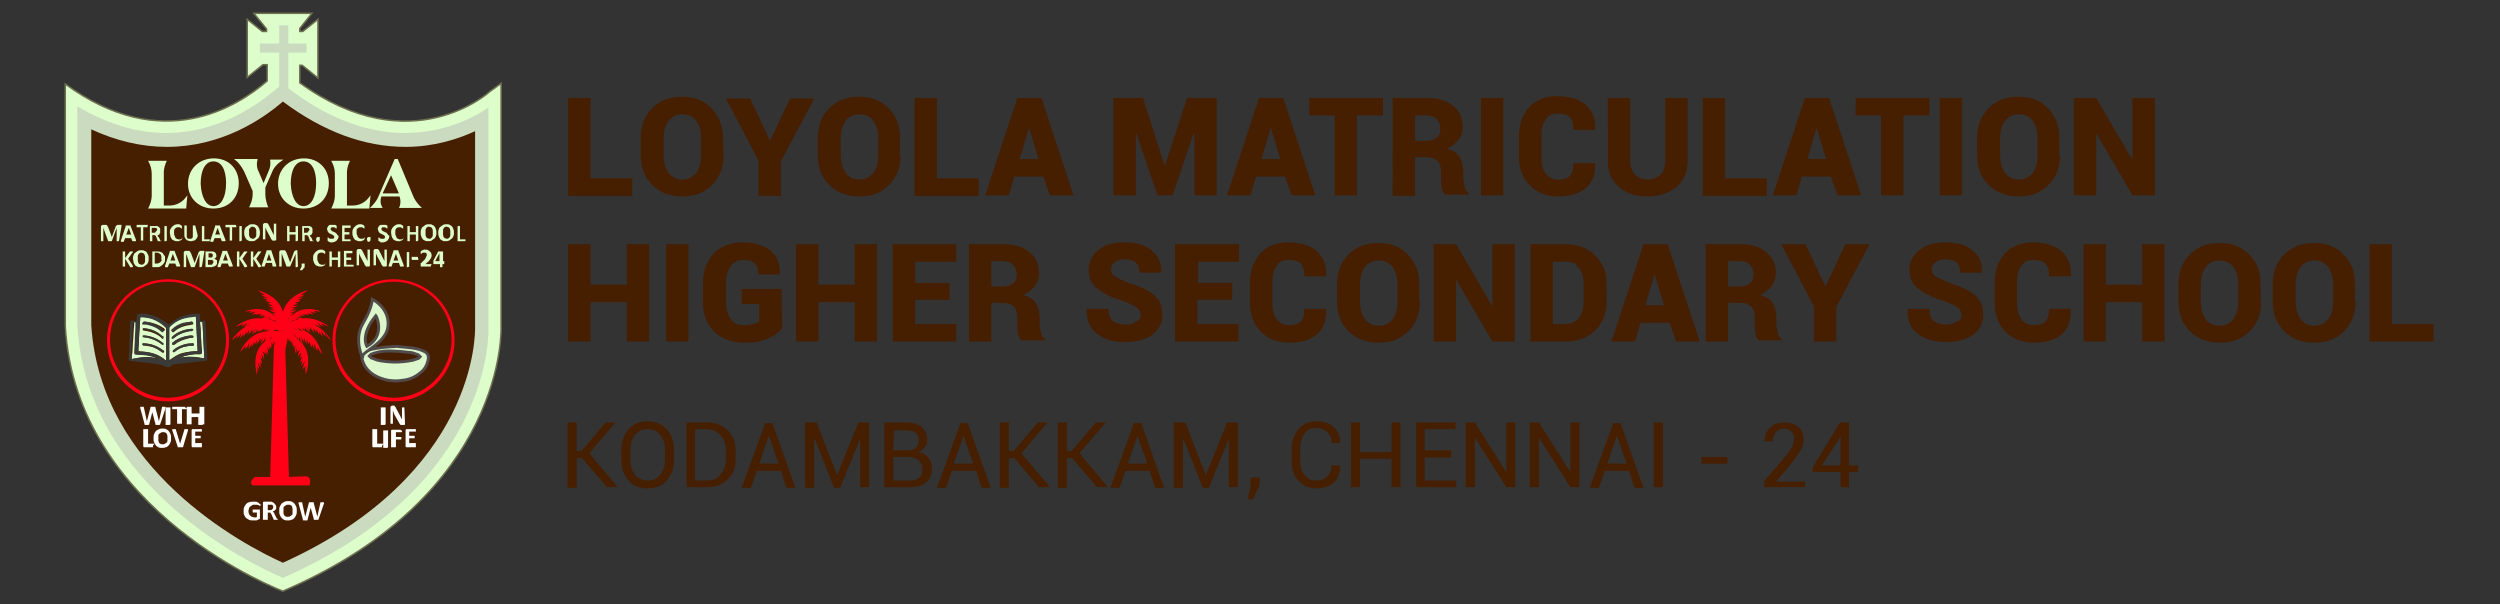 <?xml version="1.0" encoding="utf-8"?>
<!-- Generator: Adobe Illustrator 27.5.0, SVG Export Plug-In . SVG Version: 6.00 Build 0)  -->
<svg version="1.0" id="Layer_2_00000106106388403261603870000007882554345367582361_"
	 xmlns="http://www.w3.org/2000/svg" xmlns:xlink="http://www.w3.org/1999/xlink" x="0px" y="0px" viewBox="0 0 413.6 100"
	 style="enable-background:new 0 0 413.6 100;" xml:space="preserve">
<rect x="0" y="0" width="413.6" height="100" fill="#333333" stroke="none"/>
<style type="text/css">
	.st0{fill:#DDFDCB;stroke:#6E704F;stroke-width:0.25;stroke-miterlimit:10;}
	.st1{fill:#CADBBF;}
	.st2{fill:#461E00;}
	.st3{fill:#DDFDCB;}
	.st4{fill:#3A3A39;}
	.st5{fill:#FF0017;}
	.st6{fill:#DBF7CB;stroke:#524B4B;stroke-width:0.484;stroke-miterlimit:10;}
	.st7{fill:#FFFFFF;}
</style>
<g>
	<path class="st0" d="M82.9,54V19v-5.2l-1.8,1.3c0,0-13,12-31.5-1.4v-2.9l0,0H50l2.6,2.1v-2.1V5.2v-2l-2.5,2h-0.5V4.7l2-2.5H42
		l2.1,2.6v0.4l0,0h-0.7l-2.5-2v2v5.5v2.1l2.6-2.1H44h0.2v2.7c-5,4.3-17.4,12.2-33.4,0.5V54c1.8,30.9,36,43.8,36,43.8
		C84.1,81.8,82.9,54,82.9,54z"/>
	<path class="st1" d="M46.8,95.6c-4.9-2.1-32.4-15-34-41.7V17.6c4.9,2.9,9.8,4.4,14.7,4.4c8.5,0,14.9-4.5,18-7.1l0.7-0.6V8.7H43V7.2
		h3.2v-3h1.5v3h3v1.5h-3v2v3.9l0.8,0.6C54.6,19.7,60.9,22,67,22l0,0c6.6,0,11.5-2.6,13.8-4.2V54C80.9,55.1,81.4,80.4,46.8,95.6z"/>
	<path class="st2" d="M46.8,93.1c-6.4-2.9-30.2-15.3-31.7-39.3V21.4c4.1,1.9,8.3,2.9,12.5,2.9l0,0c8.9,0,15.6-4.4,19.2-7.5
		c6.7,5,13.5,7.5,20.3,7.5l0,0c4.7,0,8.7-1.3,11.5-2.6V54v0.1C78.6,55.1,79,78.5,46.8,93.1z"/>
	<g>
		<path class="st3" d="M27.5,59.7c-1.3-1.2-2.9-1.5-4.6-1.6c0-0.2,0-0.3,0-0.5c0.1-1.1,0.1-2.3,0.2-3.4c0-0.6,0.1-1.1,0.1-1.7
			c0-0.1,0.1-0.1,0.1-0.1c0.7,0,1.3,0.2,1.9,0.3c0.9,0.3,1.6,0.8,2.2,1.4c0,0,0.1,0.1,0.1,0.2c0,1.7,0,3.5,0,5.2
			C27.5,59.5,27.5,59.6,27.5,59.7z M23.9,53.2c-0.2,0-0.2,0.1-0.2,0.1c0,0.1,0.1,0.2,0.2,0.2c0.3,0,0.6,0.1,0.9,0.1
			c0.8,0.2,1.5,0.5,2.1,1.1c0.1,0.1,0.2,0.1,0.3,0c0.1-0.1,0.1-0.2,0-0.3c0,0,0,0-0.1-0.1C26.1,53.6,25,53.3,23.9,53.2z M23.9,55.5
			C23.9,55.5,23.8,55.5,23.9,55.5c-0.2,0-0.3,0-0.3,0.1s0,0.2,0.2,0.2c1.1,0.1,2.1,0.5,3,1.2l0,0c0.1,0.1,0.2,0.1,0.2,0
			s0.1-0.1,0-0.2l-0.1-0.1C26,56,25,55.6,23.9,55.5z M23.8,56.8C23.8,56.8,23.7,56.8,23.8,56.8c-0.2,0-0.2,0.1-0.2,0.2
			c0,0.1,0.1,0.2,0.2,0.2s0.2,0,0.3,0c1,0.1,1.9,0.4,2.7,1.1c0.1,0.1,0.2,0.1,0.3,0c0.1-0.1,0.1-0.2,0-0.3c0,0,0,0-0.1,0
			C26,57.2,24.9,56.8,23.8,56.8z M23.8,54.3c-0.1,0-0.2,0.1-0.2,0.2c0,0.1,0.1,0.2,0.2,0.2c0.8,0.1,1.6,0.3,2.4,0.8
			c0.2,0.1,0.4,0.3,0.6,0.5c0.1,0.1,0.2,0.1,0.2,0c0.1-0.1,0.1-0.2,0-0.2c0,0,0,0-0.1,0C26,54.8,25,54.4,23.8,54.3z"/>
		<path class="st3" d="M32.7,58.1c-0.8,0-1.7,0.1-2.5,0.3s-1.5,0.7-2.2,1.2c0-0.1,0-0.1,0-0.2c0-1.7,0-3.4,0-5.1
			c0-0.1,0-0.2,0.1-0.3c0.8-0.8,1.7-1.3,2.8-1.5c0.4-0.1,0.8-0.1,1.3-0.2c0.1,0,0.1,0,0.2,0C32.5,54.3,32.6,56.2,32.7,58.1z
			 M31.7,53.2L31.7,53.2c-0.4,0.1-0.9,0.1-1.3,0.3c-0.7,0.2-1.3,0.5-1.9,1.1c-0.1,0.1-0.1,0.2,0,0.3s0.2,0.1,0.3,0
			c0.4-0.4,0.8-0.6,1.3-0.8s1.1-0.3,1.7-0.4c0.1,0,0.2-0.1,0.2-0.2C31.9,53.3,31.8,53.2,31.7,53.2z M32,55.7c0-0.1-0.1-0.2-0.2-0.2
			c-0.4,0-0.9,0.1-1.3,0.2c-0.7,0.2-1.4,0.5-1.9,1c-0.1,0.1-0.1,0.2,0,0.3s0.2,0.1,0.3,0c0.6-0.5,1.4-0.8,2.2-1
			c0.3-0.1,0.6-0.1,0.8-0.1C31.9,55.9,32,55.8,32,55.7z M31.7,54.4L31.7,54.4c-0.3,0-0.6,0.1-0.9,0.1c-0.8,0.2-1.5,0.5-2.2,1.1
			c-0.1,0.1-0.1,0.2-0.1,0.3c0.1,0.1,0.2,0.1,0.3,0c0.7-0.6,1.4-0.9,2.3-1.1c0.2,0,0.4-0.1,0.7-0.1c0.1,0,0.2-0.1,0.2-0.2
			C31.9,54.4,31.9,54.4,31.7,54.4L31.7,54.4z M32.1,57c0-0.1-0.1-0.2-0.2-0.2c-0.4,0-0.8,0.1-1.1,0.1c-0.8,0.2-1.5,0.5-2.1,1
			c-0.1,0.1-0.1,0.2-0.1,0.3c0.1,0.1,0.2,0.1,0.3,0c0.6-0.5,1.3-0.8,2-0.9c0.3-0.1,0.6-0.1,1-0.1C32,57.2,32.1,57.1,32.1,57z"/>
		<path class="st3" d="M21.8,59.4c0-0.3,0-0.7,0.1-1c0-0.6,0.1-1.3,0.1-1.9c0.1-0.9,0.1-1.9,0.2-2.8c0-0.1,0-0.2,0-0.3
			c0,0,0-0.1,0.1-0.1s0.2,0,0.3-0.1c0,0.2,0,0.5,0,0.7c0,0.8-0.1,1.6-0.1,2.4c0,0.6-0.1,1.3-0.1,1.9c0,0.3,0.1,0.4,0.4,0.4
			c1.1,0,2.1,0.1,3.1,0.5c0.1,0,0.2,0.1,0.3,0.2C24.6,58.9,23.2,59.1,21.8,59.4z"/>
		<path class="st3" d="M33.8,59.3c-1.3-0.3-2.7-0.4-4-0.1c0.1,0,0.1-0.1,0.2-0.1c0.7-0.3,1.4-0.4,2.2-0.5c0.3,0,0.6,0,0.9,0
			c0.2,0,0.3-0.1,0.3-0.3c0-0.5-0.1-1-0.1-1.5c0-0.7-0.1-1.3-0.1-2c0-0.5-0.1-1-0.1-1.5v-0.1c0.1,0,0.3,0,0.4,0.1
			C33.6,55.3,33.7,57.3,33.8,59.3z"/>
		<g>
			<g>
				<path class="st4" d="M33,53.2c0.2-0.1,0.5-0.1,0.7-0.2c0.2,0,0.2,0,0.3,0.2c0.1,1.3,0.1,2.5,0.2,3.8c0,0.8,0.1,1.6,0.1,2.4
					c0,0.2-0.1,0.3-0.3,0.3c-0.9,0.1-1.8,0.2-2.7,0.3c-0.9,0.1-1.8,0.2-2.7,0.3c0,0-0.1,0-0.1,0.1c-0.1,0.1-0.1,0.1-0.2,0.2
					c-0.3,0.2-0.7,0.2-1.1,0c-0.1,0-0.1-0.1-0.2-0.1c-0.1-0.1-0.1-0.1-0.2-0.1C26,60.2,25,60.1,24.1,60s-1.7-0.2-2.6-0.3
					c-0.2,0-0.2-0.1-0.2-0.3c0-0.8,0.1-1.6,0.1-2.4c0-0.8,0.1-1.6,0.1-2.5c0-0.4,0-0.9,0.1-1.3c0-0.2,0.1-0.2,0.3-0.2
					c0.2,0.1,0.4,0.1,0.7,0.2v-0.1c0-0.3,0-0.6,0.1-0.9c0-0.2,0.1-0.3,0.3-0.3c0.3,0,0.7,0,1,0c0.7,0.1,1.4,0.3,2.1,0.6
					c0.6,0.3,1.2,0.7,1.7,1.1l0.1,0.1c0.3-0.2,0.5-0.4,0.8-0.6c0.8-0.6,1.7-0.9,2.7-1.1c0.4-0.1,0.9-0.1,1.3-0.1h0.1
					c0.2,0,0.3,0.1,0.3,0.3c0,0.3,0,0.6,0.1,1C33,53.1,33,53.1,33,53.2z M27.5,59.7C27.5,59.6,27.5,59.6,27.5,59.7
					c0-1.8,0-3.6,0-5.3c0-0.1,0-0.1-0.1-0.2c-0.6-0.6-1.4-1.1-2.2-1.4c-0.6-0.2-1.3-0.3-1.9-0.3c-0.1,0-0.1,0-0.1,0.1
					c0,0.6-0.1,1.1-0.1,1.7c-0.1,1.1-0.1,2.3-0.2,3.4c0,0.2,0,0.3,0,0.5C24.6,58.1,26.2,58.5,27.5,59.7z M32.7,58.1
					c-0.1-1.9-0.2-3.8-0.3-5.7c-0.1,0-0.1,0-0.2,0c-0.4,0.1-0.9,0.1-1.3,0.2c-1.1,0.2-2,0.7-2.8,1.5C28,54.2,28,54.3,28,54.4
					c0,1.7,0,3.4,0,5.1c0,0.1,0,0.1,0,0.2c0.7-0.6,1.4-1,2.2-1.2C31.1,58.2,31.9,58.1,32.7,58.1z M21.8,59.4c1.4-0.3,2.8-0.5,4.2,0
					c-0.1-0.1-0.2-0.1-0.3-0.2c-1-0.4-2-0.5-3.1-0.5c-0.3,0-0.4-0.1-0.4-0.4c0-0.6,0.1-1.3,0.1-1.9c0-0.8,0.1-1.6,0.1-2.4
					c0-0.2,0-0.4,0-0.7c-0.1,0-0.2,0-0.3,0.1L22,53.5c0,0.1,0,0.2,0,0.3c-0.1,0.9-0.1,1.9-0.2,2.8c0,0.6-0.1,1.3-0.1,1.9
					C21.8,58.7,21.8,59,21.8,59.4z M33.8,59.3c-0.1-2-0.2-4-0.3-6c-0.1,0-0.3,0-0.4-0.1v0.1c0,0.5,0.1,1,0.1,1.5
					c0,0.7,0.1,1.3,0.1,2c0,0.5,0.1,1,0.1,1.5c0,0.2-0.1,0.3-0.3,0.3c-0.3,0-0.6,0-0.9,0c-0.8,0.1-1.5,0.2-2.2,0.5
					c-0.1,0-0.1,0.1-0.2,0.1C31.1,58.9,32.4,59.1,33.8,59.3z"/>
				<path class="st4" d="M23.9,53.2c1.1,0.1,2.2,0.5,3,1.3c0,0,0,0,0.1,0.1s0.1,0.2,0,0.3s-0.2,0.1-0.3,0c-0.6-0.6-1.3-0.9-2.1-1.1
					c-0.3-0.1-0.6-0.1-0.9-0.1c-0.1,0-0.2-0.1-0.2-0.2C23.7,53.2,23.8,53.2,23.9,53.2z"/>
				<path class="st4" d="M23.9,55.5c1.1,0.1,2.1,0.5,3,1.2c0,0,0.1,0,0.1,0.1c0.1,0.1,0.1,0.2,0,0.2c-0.1,0.1-0.1,0.1-0.2,0l0,0
					c-0.8-0.7-1.9-1.1-3-1.2c-0.1,0-0.2-0.1-0.2-0.2S23.7,55.5,23.9,55.5C23.8,55.5,23.9,55.5,23.9,55.5z"/>
				<path class="st4" d="M23.8,56.8c1.2,0.1,2.2,0.4,3.1,1.1c0,0,0,0,0.1,0c0.1,0.1,0.1,0.2,0,0.3s-0.2,0.1-0.3,0
					c-0.8-0.6-1.7-1-2.7-1.1c-0.1,0-0.2,0-0.3,0c-0.1,0-0.2-0.1-0.2-0.2C23.5,56.8,23.6,56.8,23.8,56.8
					C23.7,56.8,23.8,56.8,23.8,56.8z"/>
				<path class="st4" d="M23.8,54.3c1.2,0.1,2.2,0.5,3.1,1.3c0,0,0,0,0.1,0c0.1,0.1,0.1,0.2,0,0.2c-0.1,0.1-0.2,0.1-0.2,0
					c-0.2-0.2-0.4-0.3-0.6-0.5c-0.7-0.4-1.5-0.7-2.4-0.8c-0.1,0-0.2-0.1-0.2-0.2C23.6,54.4,23.7,54.3,23.8,54.3z"/>
				<path class="st4" d="M31.7,53.2c0.1,0,0.2,0.1,0.2,0.2c0,0.1-0.1,0.2-0.2,0.2c-0.6,0-1.2,0.2-1.7,0.4s-0.9,0.5-1.3,0.8
					c-0.1,0.1-0.2,0.1-0.3,0c-0.1-0.1-0.1-0.2,0-0.3c0.5-0.5,1.2-0.9,1.9-1.1C30.8,53.3,31.3,53.3,31.7,53.2L31.7,53.2z"/>
				<path class="st4" d="M32,55.7c0,0.1-0.1,0.2-0.2,0.2c-0.3,0-0.6,0-0.8,0.1c-0.8,0.2-1.5,0.4-2.2,1c-0.1,0.1-0.2,0.1-0.3,0
					c-0.1-0.1,0-0.2,0-0.3c0.6-0.5,1.2-0.8,1.9-1c0.4-0.1,0.8-0.2,1.3-0.2C31.9,55.6,32,55.6,32,55.7z"/>
				<path class="st4" d="M31.7,54.4L31.7,54.4c0.2,0,0.2,0.1,0.2,0.2c0,0.1-0.1,0.2-0.2,0.2c-0.2,0-0.4,0-0.7,0.1
					c-0.9,0.2-1.6,0.5-2.3,1.1c-0.1,0.1-0.2,0.1-0.3,0c-0.1-0.1,0-0.2,0.1-0.3c0.6-0.6,1.4-0.9,2.2-1.1
					C31.1,54.4,31.4,54.4,31.7,54.4L31.7,54.4z"/>
				<path class="st4" d="M32.1,57c0,0.1-0.1,0.2-0.2,0.2c-0.3,0-0.6,0-1,0.1c-0.8,0.1-1.4,0.4-2,0.9c-0.1,0.1-0.2,0.1-0.3,0
					c-0.1-0.1,0-0.2,0.1-0.3c0.6-0.5,1.3-0.8,2.1-1c0.4-0.1,0.8-0.1,1.1-0.1C32,56.8,32.1,56.9,32.1,57z"/>
			</g>
		</g>
	</g>
	<g>
		<path class="st5" d="M27.8,66.4c-5.6,0-10.1-4.5-10.1-10.1s4.5-10.1,10.1-10.1s10.1,4.5,10.1,10.1S33.4,66.4,27.8,66.4z
			 M27.8,46.6c-5.3,0-9.6,4.3-9.6,9.6s4.3,9.6,9.6,9.6s9.6-4.3,9.6-9.6S33.1,46.6,27.8,46.6z"/>
	</g>
	<g>
		<g>
			<g>
				<path class="st6" d="M67.6,57.5c0.9,0.1,1.7,0.2,2.5,0.6c0.7,0.3,0.9,0.8,0.7,1.6c-0.2,0.8-0.6,1.5-1.3,2
					c-0.8,0.7-1.8,1.1-2.8,1.2c-1.7,0.3-3.4,0-4.9-0.9c-0.9-0.6-1.6-1.4-1.9-2.6c-0.1-0.6,0-0.9,0.5-1.2c0.3-0.2,0.6-0.3,1-0.4
					c1.3-0.3,2.6-0.4,4.3-0.5C66.1,57.4,66.9,57.4,67.6,57.5z M62,58.4c-0.2,0.1-0.4,0.1-0.6,0.2c-0.1,0.1-0.2,0.2-0.3,0.3
					c0.1,0.1,0.2,0.2,0.3,0.3c0.4,0.1,0.7,0.3,1.1,0.4c1.9,0.4,3.8,0.4,5.8,0c0.3-0.1,0.6-0.2,0.9-0.3c0.1,0,0.2-0.2,0.3-0.3
					c-0.1-0.1-0.2-0.2-0.3-0.3c-0.5-0.2-1-0.4-1.5-0.4c-0.9-0.1-1.8-0.2-2.3-0.2C64,58,62.9,58.1,62,58.4z"/>
				<path class="st6" d="M61.6,49.5c0,0,0,1.4-1.6,4.1s0.2,6.2,0,5.4s4.1-2.3,4.2-5.2C64.4,50.9,61.6,49.5,61.6,49.5z M60.7,57.3
					c0,0-1.2-1.8,1.5-5.1C62.2,52.2,63.9,55.5,60.7,57.3z"/>
			</g>
		</g>
		<g>
			<path class="st5" d="M65.1,66.4c-5.6,0-10.1-4.5-10.1-10.1s4.5-10.1,10.1-10.1s10.1,4.5,10.1,10.1S70.7,66.4,65.1,66.4z
				 M65.1,46.6c-5.3,0-9.6,4.3-9.6,9.6s4.3,9.6,9.6,9.6s9.6-4.3,9.6-9.6S70.4,46.6,65.1,46.6z"/>
		</g>
	</g>
	<g>
		<path class="st5" d="M54.8,56.3c-0.8-1.2-1.7-2-2.5-2.4c-0.1-0.1-0.1-0.3-0.1-0.3c0.3,0.4,1,0.5,1,0.5c-0.5-0.2-0.7-0.8-0.7-0.8
			c0.5,0.6,1.1,0.7,1.1,0.7c-0.4-0.2-0.4-0.5-0.4-0.5c0.6,0.4,1.2,0.5,1.2,0.5c-1.7-1.2-3.2-1.5-4.4-1.3c0.1,0,0.2-0.1,0.2-0.1
			c-0.7,0.1-1-0.3-1-0.3c0.3,0.2,0.7,0.1,0.7,0.1c-0.2-0.1-0.3-0.4-0.3-0.4c0.4,0.4,1,0.3,1,0.3c-0.5,0-0.6-0.4-0.6-0.4
			c0.2,0.2,0.7,0.2,0.7,0.2c-0.2-0.1-0.3-0.3-0.3-0.3c0.3,0.3,0.8,0.3,0.8,0.3c-0.1,0-0.3-0.3-0.3-0.3C51.4,52,52,52,52,52
			c-0.4-0.1-0.7-0.5-0.7-0.5c0.6,0.3,1.1,0.2,1.1,0.2C52,51.6,52,51.4,52,51.4c0.6,0.2,1.1,0.1,1.1,0.1c-2.4-0.8-3.9-0.2-4.8,0.7
			c-0.2,0-0.4,0-0.4,0c0.3,0.1,0.7-0.4,0.7-0.4C48.3,52,48,51.7,48,51.7c0.6,0.2,1.2-0.7,1.2-0.7c-0.7,0.6-1.2,0.4-1.2,0.4
			c0.4,0,0.8-0.4,0.8-0.4c-0.3,0.1-0.6-0.1-0.6-0.1c0.7,0.1,1.2-0.5,1.2-0.5c-0.5,0.4-0.9,0.1-0.9,0.1c0.3,0,0.8-0.3,0.8-0.3
			c-0.2,0.1-0.5-0.2-0.5-0.2c0.5,0.1,1-0.3,1-0.3c-0.1,0.1-0.6-0.1-0.6-0.1c0.5,0,1-0.5,1-0.5c-0.5,0.3-1,0.1-1,0.1
			c0.8,0,1.2-0.5,1.2-0.5c-0.4,0.2-0.6,0-0.6,0c0.7-0.2,1.1-0.7,1.1-0.7c-2.6,0.8-3.7,2.2-4.1,3.6c-0.4-1.4-1.5-2.8-4.1-3.6
			c0,0,0.4,0.5,1.1,0.7c0,0-0.2,0.2-0.6,0c0,0,0.4,0.5,1.2,0.5c0,0-0.6,0.2-1-0.1c0,0,0.5,0.5,1,0.5c0,0-0.5,0.2-0.6,0.1
			c0,0,0.5,0.3,1,0.3c0,0-0.3,0.2-0.5,0.2c0,0,0.5,0.3,0.8,0.3c0,0-0.4,0.3-0.9-0.1c0,0,0.5,0.6,1.2,0.5c0,0-0.3,0.2-0.6,0.1
			c0,0,0.4,0.4,0.8,0.4c0,0-0.5,0.1-1.2-0.4c0,0,0.6,0.8,1.2,0.7c0,0-0.3,0.3-0.6,0.1c0,0,0.4,0.5,0.7,0.4c0,0-0.2,0.1-0.4,0
			c-0.9-0.9-2.4-1.5-4.8-0.7c0,0,0.5,0.1,1.1-0.1c0,0-0.1,0.2-0.4,0.3c0,0,0.5,0.1,1.1-0.2c0,0-0.3,0.4-0.7,0.5c0,0,0.6,0.1,0.9-0.2
			c0,0-0.2,0.3-0.3,0.3c0,0,0.5,0,0.8-0.3c0,0-0.1,0.3-0.3,0.3c0,0,0.5,0,0.7-0.2c0,0-0.1,0.4-0.6,0.4c0,0,0.6,0.2,1-0.3
			c0,0-0.1,0.3-0.3,0.4c0,0,0.5,0.1,0.7-0.1c0,0-0.3,0.3-1,0.3c0,0,0.1,0,0.2,0.1c-1.2-0.2-2.7,0.1-4.4,1.3c0,0,0.6,0,1.2-0.5
			c0,0,0,0.3-0.4,0.5c0,0,0.6-0.1,1.1-0.7c0,0-0.2,0.6-0.7,0.8c0,0,0.7-0.1,1-0.5c0,0,0,0.1-0.1,0.2c-0.9,0.4-1.9,1.2-2.8,2.5
			c0,0,0.6-0.3,1-0.9c0,0,0.1,0.2-0.2,0.6c0,0,0.6-0.3,0.8-1c0,0,0,0.6-0.3,1c0,0,0.6-0.4,0.7-0.9c0,0,0,0.5-0.1,0.6
			c0,0,0.5-0.4,0.5-0.9c0,0,0.1,0.3,0,0.5c0,0,0.4-0.4,0.5-0.7c0,0,0.2,0.5-0.3,0.8c0,0,0.7-0.3,0.8-1c0,0,0.1,0.3,0,0.6
			c0,0,0.5-0.3,0.6-0.7c0,0,0,0.5-0.7,1c0,0,1-0.3,1-0.9c0,0,0.2,0.3-0.1,0.6c0,0,0.6-0.3,0.6-0.6c0,0,0,0.3-0.2,0.5
			c0,0,0.6-0.3,0.8-0.6l0,0c0,0.1,0,0.3-0.2,0.4c0,0,0.6-0.2,0.7-0.4c0,0-0.1,0.2-0.3,0.5c0,0,0.4-0.1,0.6-0.3c0,0,0,0.2-0.2,0.3
			c-1.5,0.1-3.3,0.8-4.6,3.4c0,0,0.5-0.3,0.9-1c0,0,0.1,0.2-0.1,0.6c0,0,0.5-0.3,0.7-1.1c0,0,0.1,0.6-0.2,1c0,0,0.6-0.4,0.6-0.9
			c0,0,0.1,0.5,0,0.6c0,0,0.4-0.4,0.4-0.9c0,0,0.2,0.3,0.1,0.5c0,0,0.4-0.4,0.4-0.8c0,0,0.2,0.4-0.2,0.8c0,0,0.7-0.4,0.7-1.1
			c0,0,0.2,0.3,0,0.6c0,0,0.5-0.3,0.5-0.7c0,0,0.1,0.5-0.6,1.1c0,0,0.9-0.4,0.9-1c0,0,0.2,0.3,0,0.6l0,0c-1.2,1-2,2.7-1.3,5.5
			c0,0,0.2-0.6,0-1.3c0,0,0.3,0.1,0.3,0.6c0,0,0.2-0.6-0.2-1.3c0,0,0.5,0.4,0.5,0.9c0,0,0.2-0.7-0.2-1.1c0,0,0.4,0.3,0.4,0.4
			c0,0,0.1-0.6-0.3-1c0,0,0.4,0.1,0.4,0.4c0,0,0-0.6-0.2-0.9c0,0,0.5,0.2,0.4,0.8c0,0,0.3-0.7-0.2-1.3c0,0,0.4,0.1,0.5,0.4
			c0,0,0.2-0.6-0.1-0.9c0,0,0.4,0.4,0.3,1.2c0,0,0.5-0.9,0-1.4c0,0,0.4,0.1,0.4,0.5c0,0,0.2-0.6,0-0.8c0,0,0.3,0.2,0.3,0.5
			c0,0,0.3-0.7,0-1.1c0,0,0.3,0.3,0.3,0.5c0,0,0.3-0.5,0.2-0.8c0,0,0.1,0.2,0.1,0.4c0,0.3-0.1,0.5-0.1,0.9l-0.6,21.3h-2.5
			c0,0-1.2,0.8-0.4,1.4h9.4c0,0,0.6-1.6-0.9-1.5l-2.5,0.1l-0.6-21l0.4-1.9c0-0.1,0.1-0.1,0.1-0.1c-0.1,0.3,0.2,0.6,0.2,0.6
			c0-0.3,0.2-0.5,0.2-0.5c-0.2,0.3,0.1,0.8,0.1,0.8c0-0.2,0.3-0.5,0.3-0.5c-0.3,0.3,0,1.1,0,1.1c0-0.3,0.3-0.5,0.3-0.5
			c-0.3,0.2-0.1,0.8-0.1,0.8c0-0.4,0.4-0.5,0.4-0.5c-0.6,0.4-0.1,1.4-0.1,1.4c-0.1-0.9,0.3-1.2,0.3-1.2c-0.3,0.3-0.1,0.9-0.1,0.9
			c0.1-0.3,0.5-0.4,0.5-0.4c-0.6,0.5-0.3,1.3-0.3,1.3c-0.1-0.6,0.5-0.8,0.5-0.8c-0.2,0.3-0.3,0.9-0.3,0.9c0.1-0.2,0.5-0.3,0.5-0.3
			c-0.4,0.4-0.4,1-0.4,1c0-0.1,0.4-0.4,0.4-0.4c-0.3,0.4-0.2,1.1-0.2,1.1c0-0.5,0.6-0.9,0.6-0.9c-0.5,0.7-0.3,1.3-0.3,1.3
			c0.1-0.4,0.4-0.5,0.4-0.5c-0.2,0.7,0,1.3,0,1.3c1-3.1-0.1-4.9-1.5-5.9c-0.1-0.2,0-0.4,0-0.4c-0.1,0.3,0.4,0.7,0.4,0.7
			c-0.2-0.3,0.1-0.6,0.1-0.6c-0.2,0.6,0.7,1.2,0.7,1.2c-0.6-0.7-0.4-1.2-0.4-1.2c0,0.4,0.4,0.8,0.4,0.8c-0.1-0.3,0.1-0.6,0.1-0.6
			c-0.1,0.7,0.5,1.2,0.5,1.2c-0.4-0.5-0.1-0.9-0.1-0.9c0,0.3,0.3,0.8,0.3,0.8c-0.1-0.2,0.2-0.5,0.2-0.5c-0.1,0.5,0.3,1,0.3,1
			c-0.1-0.1,0.1-0.6,0.1-0.6c0,0.5,0.4,1,0.4,1c-0.3-0.5,0-1,0-1c0,0.8,0.5,1.2,0.5,1.2c-0.2-0.4,0-0.6,0-0.6
			c0.2,0.7,0.7,1.1,0.7,1.1c-0.7-2.3-1.8-3.4-3.1-4C50,54.4,50,54.1,50,54.1c0,0.3,0.6,0.6,0.6,0.6c-0.3-0.2-0.1-0.6-0.1-0.6
			c0,0.6,1,0.9,1,0.9c-0.7-0.5-0.7-1-0.7-1c0.1,0.4,0.6,0.7,0.6,0.7c-0.2-0.2,0-0.6,0-0.6c0.1,0.7,0.8,1,0.8,1
			c-0.5-0.3-0.3-0.8-0.3-0.8c0.1,0.3,0.5,0.7,0.5,0.7c-0.1-0.2,0-0.5,0-0.5c0.1,0.5,0.5,0.9,0.5,0.9c-0.1-0.1-0.1-0.6-0.1-0.6
			c0.1,0.5,0.7,0.9,0.7,0.9c-0.4-0.4-0.3-1-0.3-1c0.3,0.8,0.8,1,0.8,1c-0.3-0.3-0.2-0.6-0.2-0.6C54.2,56,54.8,56.3,54.8,56.3z
			 M51.6,53.4c0.1,0.1,0.1,0.2,0.2,0.2c-0.1,0-0.1,0-0.2-0.1C51.6,53.5,51.6,53.4,51.6,53.4z M47.9,55.2L47.9,55.2L47.9,55.2
			L47.9,55.2z M45.8,54.5C45.8,54.4,45.8,54.4,45.8,54.5C45.8,54.4,45.8,54.4,45.8,54.5C45.9,54.4,45.8,54.5,45.8,54.5L45.8,54.5z
			 M46.2,54.6L46.2,54.6L46.2,54.6C46.1,54.6,46.2,54.6,46.2,54.6z M48,53.5C47.9,53.5,47.9,53.5,48,53.5L48,53.5L48,53.5z
			 M45.9,53.5L45.9,53.5L45.9,53.5L45.9,53.5z M46.5,54.7c0,0,0.1,0,0.2,0c0,0,0,0.1-0.1,0.1C46.6,54.8,46.5,54.7,46.5,54.7
			L46.5,54.7z M48.6,54.4L48.6,54.4L48.6,54.4L48.6,54.4z M48.2,53.3c-0.1,0-0.2-0.1-0.2-0.1C48.1,53.2,48.2,53.2,48.2,53.3
			C48.3,53.2,48.3,53.3,48.2,53.3z M45.8,53.2c0,0-0.1,0.1-0.2,0.1c0,0-0.1,0-0.1-0.1C45.7,53.2,45.8,53.2,45.8,53.2z M45.5,54.5
			L45.5,54.5L45.5,54.5C45.4,54.6,45.4,54.6,45.5,54.5L45.5,54.5L45.5,54.5c0.1,0.1,0.3,0.1,0.4,0.1c0.1,0,0.1,0.1,0.2,0.1
			c0,0,0,0,0,0.1h0.1c0.1,0,0.2,0.1,0.3,0.1c-0.4-0.1-0.9-0.2-1.4-0.2C45.3,54.7,45.4,54.6,45.5,54.5z M45.5,55.5
			C45.4,55.6,45.4,55.6,45.5,55.5C45.4,55.5,45.5,55.4,45.5,55.5C45.4,55.4,45.5,55.5,45.5,55.5z M51.1,53.4L51.1,53.4
			C51,53.4,51,53.4,51.1,53.4L51.1,53.4z M49.9,52.6c-0.2,0-0.3,0.1-0.5,0.1c-0.3,0-0.3-0.3-0.3-0.3C49.3,52.7,49.7,52.7,49.9,52.6z
			 M49.4,52.8c-0.1,0-0.2,0.1-0.3,0.1c-0.2-0.1-0.3-0.2-0.3-0.2C48.9,52.8,49.2,52.8,49.4,52.8z M48.8,53c-0.1,0-0.2,0.1-0.3,0.1
			c-0.1-0.1-0.3-0.2-0.3-0.2C48.4,53,48.7,53,48.8,53z M47.8,52.6c0,0.1-0.1,0.1-0.1,0.2c-0.1,0-0.2,0-0.2,0
			C47.6,52.7,47.7,52.7,47.8,52.6z M46.4,52.7c0,0-0.1,0-0.2,0c0-0.1-0.1-0.1-0.1-0.2C46.2,52.7,46.3,52.7,46.4,52.7z M45.6,52.9
			c0,0-0.1,0.2-0.3,0.2c-0.1,0-0.2-0.1-0.3-0.1C45.2,53,45.4,53,45.6,52.9z M44.8,52.9c-0.1,0-0.2-0.1-0.3-0.1c0.2,0,0.5,0,0.6-0.1
			C45.1,52.7,45,52.8,44.8,52.9z M44.7,52.4c0,0,0,0.3-0.3,0.3c-0.2,0-0.3-0.1-0.5-0.1C44.2,52.7,44.5,52.7,44.7,52.4z M42.8,53.4
			L42.8,53.4L42.8,53.4L42.8,53.4z M42.3,53.4L42.3,53.4L42.3,53.4C42.2,53.5,42.3,53.5,42.3,53.4z M44.3,54.2
			C44.3,54.2,44.3,54.1,44.3,54.2C44.3,54.1,44.3,54.1,44.3,54.2L44.3,54.2z M44.9,55.6c0,0,0,0.1,0,0.3c-0.1,0.1-0.2,0.1-0.3,0.2
			C44.7,55.9,44.9,55.8,44.9,55.6z M48.2,55.3c0-0.2-0.1-0.3-0.1-0.3c0,0.1,0.1,0.2,0.2,0.3C48.3,55.4,48.3,55.3,48.2,55.3z
			 M48.7,55.5c0-0.2,0-0.4,0-0.4c0,0.2,0.1,0.4,0.3,0.6C48.9,55.7,48.8,55.6,48.7,55.5z M49,54.5c-0.1-0.1-0.1-0.1-0.1-0.2l0,0
			c0.1,0.1,0.2,0.2,0.3,0.2C49.1,54.5,49.1,54.5,49,54.5z M50.1,54.8c-0.2-0.1-0.4-0.1-0.6-0.2c-0.1-0.1-0.1-0.3-0.1-0.4l0,0
			C49.5,54.4,49.9,54.7,50.1,54.8z"/>
	</g>
	<g>
		<path class="st3" d="M27.6,26.6c-0.3,0.6-0.5,1.3-0.5,1.9V34h1c1,0,2-0.5,2.6-1.3l0.3-0.4l-0.2,2.2h-6.3l0.1-0.2
			c0.3-0.6,0.5-1.3,0.5-1.9v-3.7c0-0.6-0.2-1.4-0.5-1.9l-0.1-0.2h3.2L27.6,26.6z"/>
		<path class="st3" d="M35.4,26.2c2.4,0,4.1,1.7,4.1,4.1c0,2.5-1.7,4.2-4.2,4.2c-2.4,0-4.2-1.7-4.2-4.1S32.9,26.2,35.4,26.2z
			 M35.3,34.1c1.3,0,2.1-1.5,2.1-3.8s-0.8-3.6-2.1-3.6s-2.1,1.4-2.1,3.7C33.3,32.6,34.1,34.1,35.3,34.1z"/>
		<path class="st3" d="M43.9,31v1.2c0,0.6,0.2,1.4,0.4,1.9l0.1,0.2h-3.2l0.1-0.2c0.3-0.6,0.5-1.3,0.5-1.9v-0.6l-1.4-3.2
			c-0.3-0.6-0.7-1.2-1.2-1.7l-0.5-0.4h3.9v0.2c-0.2,0.6-0.1,1.4,0.2,1.9l0.8,1.9l0.8-1.9c0.3-0.6,0.4-1.3,0.3-1.9v-0.1h2.2l-0.7,0.5
			c-0.5,0.4-1,1-1.2,1.6L43.9,31z"/>
		<path class="st3" d="M50.3,26.2c2.4,0,4.1,1.7,4.1,4.1c0,2.5-1.7,4.2-4.2,4.2c-2.4,0-4.2-1.7-4.2-4.1S47.8,26.2,50.3,26.2z
			 M50.2,34.1c1.3,0,2.1-1.5,2.1-3.8s-0.8-3.6-2.1-3.6s-2.1,1.4-2.1,3.7C48.2,32.6,49,34.1,50.2,34.1z"/>
		<path class="st3" d="M57.9,26.6c-0.3,0.6-0.5,1.3-0.5,1.9V34h1c1,0,2-0.5,2.6-1.3l0.3-0.4l-0.2,2.2h-6.3l0.1-0.2
			c0.3-0.6,0.5-1.3,0.5-1.9v-3.7c0-0.6-0.2-1.4-0.5-1.9l-0.1-0.2L57.9,26.6L57.9,26.6z"/>
		<path class="st3" d="M65.3,26.3h0.5l2.5,6c0.2,0.6,0.7,1.3,1.1,1.7l0.4,0.4H66l0.1-0.2c0.2-0.5,0.2-1.2,0-1.7h-3
			c-0.2,0.5-0.2,1.2,0.1,1.7l0.1,0.2h-2.1l0.4-0.4c0.4-0.4,0.9-1.1,1.1-1.7L65.3,26.3z M66,32l-1.3-3l-1.4,3H66z"/>
	</g>
	<g>
		<path class="st3" d="M19.7,39.8L19.7,39.8C19.7,39.9,19.7,39.9,19.7,39.8c-0.1,0.1-0.1,0.1-0.1,0.1h-0.1h-0.1h-0.1l0,0l0,0v-2.2
			l0,0l-0.8,2.2l0,0c0,0,0,0-0.1,0s-0.1,0-0.1,0h-0.1h-0.1H18c0,0,0,0-0.1,0l0,0l-0.8-2.2l0,0v2.2l0,0l0,0c0,0,0,0-0.1,0h-0.1h-0.1
			h-0.1l0,0l0,0v-2.4c0-0.1,0-0.1,0.1-0.2c0,0,0.1-0.1,0.2-0.1h0.4c0.1,0,0.1,0,0.2,0c0,0,0.1,0,0.1,0.1l0.1,0.1c0,0,0,0.1,0.1,0.2
			l0.6,1.6l0,0l0.6-1.6c0-0.1,0-0.1,0.1-0.2c0,0,0-0.1,0.1-0.1c0,0,0.1,0,0.1-0.1h0.1h0.4H20h0.1c0,0,0,0,0,0.1v0.1L19.7,39.8
			L19.7,39.8z"/>
		<path class="st3" d="M22.5,39.7C22.5,39.8,22.5,39.8,22.5,39.7v0.2c0,0,0,0-0.1,0c0,0-0.1,0-0.2,0s-0.1,0-0.2,0h-0.1l0,0l0,0
			l-0.2-0.5h-1l-0.2,0.5c0,0,0,0,0,0.1l0,0c0,0,0,0-0.1,0h-0.1c-0.1,0-0.1,0-0.2,0H20c0,0,0,0,0-0.1v-0.1l0.8-2.4c0,0,0,0,0-0.1
			c0,0,0,0,0.1,0H21c0,0,0.1,0,0.2,0s0.2,0,0.2,0h0.1c0,0,0,0,0.1,0s0,0,0,0.1L22.5,39.7z M21.3,37.7L21.3,37.7l-0.4,1.1h0.8
			L21.3,37.7z"/>
		<path class="st3" d="M24.4,37.4C24.4,37.5,24.4,37.5,24.4,37.4c0,0.1,0,0.2,0,0.2l0,0l0,0h-0.7v2.2l0,0l0,0h-0.1h-0.1h-0.1h-0.1
			l0,0l0,0v-2.2h-0.7l0,0l0,0c0,0,0,0,0-0.1s0-0.1,0-0.1v-0.1v-0.1l0,0l0,0h1.9l0,0l0,0C24.5,37.2,24.5,37.2,24.4,37.4
			C24.4,37.3,24.4,37.4,24.4,37.4z"/>
		<path class="st3" d="M26.7,39.8L26.7,39.8C26.6,39.9,26.6,39.9,26.7,39.8c-0.1,0.1-0.1,0.1-0.2,0.1c0,0-0.1,0-0.2,0s-0.1,0-0.1,0
			h-0.1l0,0l0,0l-0.2-0.6c0-0.1-0.1-0.1-0.1-0.2c0-0.1-0.1-0.1-0.1-0.1l-0.1-0.1c0,0-0.1,0-0.2,0h-0.2v1l0,0l0,0c0,0,0,0-0.1,0H25
			h-0.1h-0.1l0,0l0,0v-2.4c0-0.1,0-0.1,0-0.1h0.1h0.7c0.1,0,0.1,0,0.2,0h0.1c0.1,0,0.2,0,0.3,0.1s0.2,0.1,0.2,0.2
			c0.1,0.1,0.1,0.1,0.1,0.2c0,0.1,0,0.2,0,0.3s0,0.2,0,0.3s-0.1,0.1-0.1,0.2c0,0.1-0.1,0.1-0.2,0.2c-0.1,0-0.1,0.1-0.2,0.1
			c0,0,0.1,0,0.1,0.1l0.1,0.1l0.1,0.1c0,0.1,0.1,0.1,0.1,0.2l0.2,0.5C26.6,39.7,26.6,39.7,26.7,39.8L26.7,39.8z M26,38
			c0-0.1,0-0.2-0.1-0.2c0-0.1-0.1-0.1-0.2-0.1h-0.1c0,0-0.1,0-0.2,0h-0.3v0.8h0.3c0.1,0,0.1,0,0.2,0s0.1,0,0.1-0.1l0.1-0.1
			C26,38.1,26,38,26,38z"/>
		<path class="st3" d="M27.6,39.8L27.6,39.8C27.6,39.9,27.6,39.9,27.6,39.8c-0.1,0.1-0.1,0.1-0.1,0.1h-0.1h-0.1h-0.1l0,0l0,0v-2.5
			l0,0l0,0h0.1h0.1c0.1,0,0.1,0,0.1,0h0.1l0,0l0,0V39.8L27.6,39.8z"/>
		<path class="st3" d="M30.1,39.5C30.1,39.5,30.1,39.6,30.1,39.5C30.1,39.6,30.1,39.6,30.1,39.5L30.1,39.5L30.1,39.5
			c0,0.1,0,0.1-0.1,0.2c0,0-0.1,0.1-0.2,0.1s-0.1,0-0.2,0.1c-0.1,0-0.2,0-0.3,0c-0.2,0-0.3,0-0.5-0.1s-0.3-0.1-0.4-0.3
			c-0.1-0.1-0.2-0.3-0.2-0.4s-0.1-0.4-0.1-0.6s0-0.4,0.1-0.6c0.1-0.2,0.2-0.3,0.3-0.4c0.1-0.1,0.2-0.2,0.4-0.3
			c0.2-0.1,0.3-0.1,0.5-0.1c0.1,0,0.2,0,0.2,0c0.1,0,0.1,0,0.2,0.1c0.1,0,0.1,0,0.2,0.1l0.1,0.1l0,0l0,0c0,0,0,0,0,0.1v0.1v0.1v0.1
			l0,0l0,0c0,0,0,0-0.1,0l-0.1-0.1c-0.1,0-0.1-0.1-0.2-0.1s-0.2,0-0.3,0c-0.1,0-0.2,0-0.3,0.1s-0.2,0.1-0.2,0.2
			c-0.1,0.1-0.1,0.2-0.1,0.3s0,0.3,0,0.4c0,0.2,0,0.3,0.1,0.4c0,0.1,0.1,0.2,0.1,0.3c0.1,0.1,0.1,0.1,0.2,0.2c0.1,0,0.2,0.1,0.3,0.1
			c0.1,0,0.2,0,0.3,0c0.1,0,0.1,0,0.2-0.1c0.1,0,0.1-0.1,0.1-0.1h0.1l0,0l0,0c0,0,0,0,0,0.1C30.1,39.4,30.1,39.4,30.1,39.5z"/>
		<path class="st3" d="M32.7,38.9c0,0.2,0,0.3-0.1,0.4c0,0.1-0.1,0.2-0.2,0.3c-0.1,0.1-0.2,0.2-0.3,0.2s-0.3,0.1-0.5,0.1
			s-0.3,0-0.5-0.1c-0.1,0-0.3-0.1-0.3-0.2c-0.1-0.1-0.2-0.2-0.2-0.3c-0.1-0.1-0.1-0.3-0.1-0.4v-1.6l0,0l0,0h0.1h0.1h0.1h0.1l0,0l0,0
			v1.6c0,0.1,0,0.2,0,0.3s0.1,0.1,0.1,0.2c0,0.1,0.1,0.1,0.2,0.1s0.1,0,0.2,0s0.2,0,0.2,0c0.1,0,0.1-0.1,0.2-0.1
			c0-0.1,0.1-0.1,0.1-0.2c0-0.1,0-0.2,0-0.3v-1.6l0,0l0,0H32h0.1c0.1,0,0.1,0,0.1,0h0.1l0,0l0,0L32.7,38.9L32.7,38.9z"/>
		<path class="st3" d="M34.7,39.7L34.7,39.7v0.2l0,0l0,0h-1.2h-0.1v-0.1v-2.4l0,0l0,0h0.1h0.1h0.1h0.1l0,0l0,0v2.2h0.8l0,0l0,0
			C34.7,39.5,34.7,39.5,34.7,39.7C34.7,39.6,34.7,39.6,34.7,39.7z"/>
		<path class="st3" d="M37.3,39.7C37.3,39.8,37.3,39.8,37.3,39.7v0.2c0,0,0,0-0.1,0s-0.1,0-0.2,0s-0.1,0-0.2,0s-0.1,0-0.1,0l0,0l0,0
			l-0.2-0.5h-1l-0.2,0.5c0,0,0,0,0,0.1s0,0,0,0s0,0-0.1,0h-0.1c-0.1,0-0.1,0-0.2,0h-0.1c0,0,0,0,0-0.1v-0.1l0.8-2.4c0,0,0,0,0-0.1
			s0,0,0.1,0h0.1c0,0,0.1,0,0.2,0c0.1,0,0.2,0,0.2,0h0.1c0,0,0,0,0.1,0c0,0,0,0,0,0.1L37.3,39.7z M36,37.7L36,37.7l-0.4,1.1h0.8
			L36,37.7z"/>
		<path class="st3" d="M39.1,37.4C39.1,37.5,39.1,37.5,39.1,37.4c0,0.1,0,0.2,0,0.2l0,0l0,0h-0.7v2.2l0,0l0,0h-0.1h-0.1h-0.1H38l0,0
			l0,0v-2.2h-0.7l0,0l0,0c0,0,0,0,0-0.1s0-0.1,0-0.1v-0.1v-0.1l0,0l0,0H39l0,0l0,0C39,37.2,39,37.2,39.1,37.4
			C39.1,37.3,39.1,37.4,39.1,37.4z"/>
		<path class="st3" d="M40,39.8L40,39.8C39.9,39.9,39.9,39.9,40,39.8C39.9,39.9,39.9,39.9,40,39.8l-0.2,0.1h-0.1h-0.1l0,0l0,0v-2.5
			l0,0l0,0h0.1h0.1c0.1,0,0.1,0,0.1,0H40l0,0l0,0V39.8L40,39.8z"/>
		<path class="st3" d="M43,38.5c0,0.2,0,0.4-0.1,0.6s-0.1,0.3-0.3,0.4c-0.1,0.1-0.3,0.2-0.4,0.3s-0.3,0.1-0.6,0.1s-0.4,0-0.5-0.1
			c-0.2-0.1-0.3-0.1-0.4-0.3c-0.1-0.1-0.2-0.3-0.2-0.4c-0.1-0.2-0.1-0.4-0.1-0.6c0-0.2,0-0.4,0.1-0.6c0.1-0.2,0.1-0.3,0.3-0.4
			s0.3-0.2,0.4-0.3c0.2-0.1,0.3-0.1,0.6-0.1c0.2,0,0.4,0,0.5,0.1c0.2,0.1,0.3,0.1,0.4,0.3s0.2,0.3,0.2,0.4C43,38.1,43,38.3,43,38.5z
			 M42.4,38.5c0-0.1,0-0.3,0-0.4c0-0.1-0.1-0.2-0.1-0.3c-0.1-0.1-0.1-0.2-0.2-0.2c-0.1,0-0.2-0.1-0.3-0.1s-0.3,0-0.3,0.1
			c-0.1,0.1-0.2,0.1-0.2,0.2c-0.1,0.1-0.1,0.2-0.1,0.3s0,0.2,0,0.4s0,0.3,0,0.4c0,0.1,0.1,0.2,0.1,0.3c0.1,0.1,0.1,0.2,0.2,0.2
			c0.1,0,0.2,0.1,0.3,0.1s0.3,0,0.3-0.1c0.1-0.1,0.2-0.1,0.2-0.2c0.1-0.1,0.1-0.2,0.1-0.3C42.4,38.8,42.4,38.7,42.4,38.5z"/>
		<path class="st3" d="M45.7,39.7L45.7,39.7C45.7,39.8,45.7,39.8,45.7,39.7c-0.1,0.1-0.1,0.1-0.2,0.1s-0.1,0-0.1,0h-0.2h-0.1
			c0,0-0.1,0-0.1-0.1l-0.1-0.1c0,0-0.1-0.1-0.1-0.2l-0.7-1.3c0-0.1-0.1-0.2-0.1-0.2c0-0.1-0.1-0.2-0.1-0.3l0,0c0,0.1,0,0.2,0,0.3
			s0,0.2,0,0.3v1.4l0,0l0,0c0,0,0,0-0.1,0h-0.1h-0.1h-0.1l0,0l0,0v-2.4c0-0.1,0-0.1,0.1-0.2l0.1-0.1H44c0.1,0,0.1,0,0.1,0h0.1
			l0.1,0.1l0.1,0.1l0.5,1c0,0.1,0.1,0.1,0.1,0.2c0,0.1,0.1,0.1,0.1,0.2c0,0.1,0.1,0.1,0.1,0.2c0,0.1,0.1,0.1,0.1,0.2l0,0
			c0-0.1,0-0.2,0-0.3s0-0.2,0-0.3V37l0,0l0,0c0,0,0,0,0.1,0s0.1,0,0.1,0h0.1h0.1l0,0l0,0L45.7,39.7L45.7,39.7z"/>
		<path class="st3" d="M49.3,39.8L49.3,39.8C49.3,39.9,49.3,39.9,49.3,39.8C49.2,39.9,49.2,39.9,49.3,39.8l-0.2,0.1
			c-0.1,0-0.1,0-0.1,0h-0.1l0,0l0,0v-1.1h-1v1.1l0,0l0,0c0,0,0,0-0.1,0h-0.1h-0.1h-0.1l0,0l0,0v-2.5l0,0l0,0h0.1h0.1
			c0.1,0,0.1,0,0.1,0h0.1l0,0l0,0v1h1v-1l0,0l0,0c0,0,0,0,0.1,0h0.1h0.1h0.1l0,0l0,0V39.8z"/>
		<path class="st3" d="M51.9,39.8L51.9,39.8C51.9,39.9,51.9,39.9,51.9,39.8c-0.1,0.1-0.1,0.1-0.2,0.1c0,0-0.1,0-0.2,0
			c-0.1,0-0.1,0-0.1,0h-0.1l0,0l0,0l-0.2-0.6c0-0.1-0.1-0.1-0.1-0.2c0-0.1-0.1-0.1-0.1-0.1l-0.1-0.1c0,0-0.1,0-0.2,0h-0.2v1l0,0l0,0
			c0,0,0,0-0.1,0s-0.1,0-0.1,0c-0.1,0-0.1,0-0.1,0H50l0,0l0,0v-2.4c0-0.1,0-0.1,0-0.1h0.1h0.7c0.1,0,0.1,0,0.2,0s0.1,0,0.1,0
			c0.1,0,0.2,0,0.3,0.1c0.1,0,0.2,0.1,0.2,0.2c0.1,0.1,0.1,0.1,0.1,0.2c0,0.1,0,0.2,0,0.3s0,0.2,0,0.3s-0.1,0.1-0.1,0.2
			s-0.1,0.1-0.2,0.2c-0.1,0-0.1,0.1-0.2,0.1c0,0,0.1,0,0.1,0.1l0.1,0.1l0.1,0.1c0,0.1,0.1,0.1,0.1,0.2l0.2,0.5
			C51.9,39.7,51.9,39.7,51.9,39.8L51.9,39.8z M51.2,38c0-0.1,0-0.2-0.1-0.2c0-0.1-0.1-0.1-0.2-0.1h-0.1c0,0-0.1,0-0.2,0h-0.3v0.8
			h0.3c0.1,0,0.1,0,0.2,0c0.1,0,0.1,0,0.1-0.1l0.1-0.1C51.2,38.1,51.2,38,51.2,38z"/>
		<path class="st3" d="M52.9,39.6c0,0.1,0,0.2-0.1,0.3c0,0-0.1,0.1-0.2,0.1c-0.1,0-0.2,0-0.2-0.1s-0.1-0.1-0.1-0.3
			c0-0.1,0-0.2,0.1-0.3s0.1-0.1,0.3-0.1c0.1,0,0.2,0,0.2,0.1C52.9,39.4,52.9,39.5,52.9,39.6z"/>
		<path class="st3" d="M56,39.1c0,0.1,0,0.3-0.1,0.4c-0.1,0.1-0.1,0.2-0.2,0.3c-0.1,0.1-0.2,0.1-0.3,0.2c-0.1,0-0.3,0.1-0.4,0.1
			c-0.1,0-0.2,0-0.3,0s-0.2,0-0.2-0.1c-0.1,0-0.1,0-0.2-0.1c0,0-0.1,0-0.1-0.1c0,0,0,0,0-0.1c0,0,0-0.1,0-0.2v-0.1v-0.1l0,0l0,0
			c0,0,0,0,0.1,0c0,0,0.1,0,0.1,0.1c0.1,0,0.1,0.1,0.2,0.1c0.1,0,0.2,0,0.3,0s0.1,0,0.2,0c0.1,0,0.1,0,0.1-0.1l0.1-0.1v-0.1
			c0-0.1,0-0.1-0.1-0.2l-0.1-0.1c-0.1,0-0.1-0.1-0.2-0.1c-0.1,0-0.1-0.1-0.2-0.1c-0.1,0-0.1-0.1-0.2-0.1s-0.1-0.1-0.2-0.2
			s-0.1-0.1-0.1-0.2c0-0.1-0.1-0.2-0.1-0.3s0-0.2,0.1-0.3c0-0.1,0.1-0.2,0.2-0.3c0.1-0.1,0.2-0.1,0.3-0.1s0.2,0,0.3,0s0.1,0,0.2,0
			c0.1,0,0.1,0,0.2,0c0.1,0,0.1,0,0.2,0.1c0,0,0.1,0,0.1,0.1s0,0,0,0l0,0c0,0,0,0,0,0.1v0.1v0.1v0.1l0,0l0,0c0,0,0,0-0.1,0
			c0,0-0.1,0-0.1-0.1c0,0-0.1,0-0.2-0.1c-0.1,0-0.1,0-0.2,0c-0.1,0-0.1,0-0.2,0c0,0-0.1,0-0.1,0.1l-0.1,0.1v0.1c0,0.1,0,0.1,0.1,0.2
			l0.1,0.1c0,0,0.1,0.1,0.2,0.1c0.1,0,0.1,0.1,0.2,0.1c0.1,0,0.1,0.1,0.2,0.1s0.1,0.1,0.2,0.2s0.1,0.1,0.1,0.2
			C56,38.9,56,39,56,39.1z"/>
		<path class="st3" d="M58,39.7L58,39.7c0,0.1,0,0.2,0,0.2l0,0l0,0h-1.3h-0.1v-0.1v-2.4c0-0.1,0-0.1,0-0.1h0.1H58l0,0l0,0
			c0,0,0,0,0,0.1v0.1v0.1v0.1l0,0l0,0h-1v0.7h0.8l0,0l0,0c0,0,0,0,0,0.1v0.1v0.1c0,0,0,0,0,0.1l0,0l0,0H57v0.8h1l0,0l0,0
			C58,39.6,58,39.6,58,39.7C58,39.6,58,39.6,58,39.7z"/>
		<path class="st3" d="M60.3,39.5C60.3,39.5,60.3,39.6,60.3,39.5C60.3,39.6,60.3,39.6,60.3,39.5L60.3,39.5L60.3,39.5
			c0,0.1,0,0.1-0.1,0.2c0,0-0.1,0.1-0.2,0.1c-0.1,0-0.1,0-0.2,0.1c-0.1,0-0.2,0-0.3,0c-0.2,0-0.3,0-0.5-0.1s-0.3-0.1-0.4-0.3
			c-0.1-0.1-0.2-0.3-0.2-0.4c-0.1-0.2-0.1-0.4-0.1-0.6s0-0.4,0.1-0.6c0.1-0.2,0.2-0.3,0.3-0.4c0.1-0.1,0.2-0.2,0.4-0.3
			s0.3-0.1,0.5-0.1c0.1,0,0.2,0,0.2,0c0.1,0,0.1,0,0.2,0.1c0.1,0,0.1,0,0.2,0.1l0.1,0.1l0,0l0,0c0,0,0,0,0,0.1v0.1v0.1v0.1l0,0l0,0
			c0,0,0,0-0.1,0l-0.1-0.1c-0.1,0-0.1-0.1-0.2-0.1c-0.1,0-0.2,0-0.3,0s-0.2,0-0.3,0.1c-0.1,0-0.2,0.1-0.2,0.2C59,37.9,59,38,59,38.1
			s0,0.3,0,0.4c0,0.2,0,0.3,0.1,0.4c0,0.1,0.1,0.2,0.1,0.3c0.1,0.1,0.1,0.1,0.2,0.2c0.1,0,0.2,0.1,0.3,0.1s0.2,0,0.3,0
			s0.1,0,0.2-0.1c0.1,0,0.1-0.1,0.1-0.1h0.1l0,0l0,0C60.4,39.3,60.4,39.3,60.3,39.5C60.3,39.4,60.3,39.4,60.3,39.5z"/>
		<path class="st3" d="M61.3,39.6c0,0.1,0,0.2-0.1,0.3S61.1,40,61,40c-0.1,0-0.2,0-0.2-0.1s-0.1-0.1-0.1-0.3c0-0.1,0-0.2,0.1-0.3
			c0,0,0.1-0.1,0.3-0.1c0.1,0,0.2,0,0.2,0.1C61.3,39.4,61.3,39.5,61.3,39.6z"/>
		<path class="st3" d="M64.4,39.1c0,0.1,0,0.3-0.1,0.4c-0.1,0.1-0.1,0.2-0.2,0.3s-0.2,0.1-0.3,0.2c-0.1,0-0.3,0.1-0.4,0.1
			c-0.1,0-0.2,0-0.3,0s-0.2,0-0.2-0.1s-0.1,0-0.2-0.1c0,0-0.1,0-0.1-0.1s0,0,0-0.1c0,0,0-0.1,0-0.2v-0.1v-0.1l0,0l0,0c0,0,0,0,0.1,0
			c0,0,0.1,0,0.1,0.1c0.1,0,0.1,0.1,0.2,0.1c0.1,0,0.2,0,0.3,0s0.1,0,0.2,0c0.1,0,0.1,0,0.1-0.1l0.1-0.1v-0.1c0-0.1,0-0.1-0.1-0.2
			l-0.1-0.1c-0.1,0-0.1-0.1-0.2-0.1c-0.1,0-0.1-0.1-0.2-0.1c-0.1,0-0.1-0.1-0.2-0.1c-0.1,0-0.1-0.1-0.2-0.2
			c-0.1-0.1-0.1-0.1-0.1-0.2c0-0.1-0.1-0.2-0.1-0.3s0-0.2,0.1-0.3c0-0.1,0.1-0.2,0.2-0.3s0.2-0.1,0.3-0.1s0.2,0,0.3,0s0.1,0,0.2,0
			c0.1,0,0.1,0,0.2,0c0.1,0,0.1,0,0.2,0.1c0,0,0.1,0,0.1,0.1s0,0,0,0l0,0c0,0,0,0,0,0.1v0.1v0.1v0.1l0,0l0,0c0,0,0,0-0.1,0
			c0,0-0.1,0-0.1-0.1c0,0-0.1,0-0.2-0.1c-0.1,0-0.1,0-0.2,0c-0.1,0-0.1,0-0.2,0c0,0-0.1,0-0.1,0.1l-0.1,0.1v0.1c0,0.1,0,0.1,0.1,0.2
			l0.1,0.1c0,0,0.1,0.1,0.2,0.1c0.1,0,0.1,0.1,0.2,0.1c0.1,0,0.1,0.1,0.2,0.1c0.1,0,0.1,0.1,0.2,0.2s0.1,0.1,0.1,0.2
			C64.4,38.9,64.4,39,64.4,39.1z"/>
		<path class="st3" d="M66.7,39.5C66.7,39.5,66.7,39.6,66.7,39.5C66.7,39.6,66.7,39.6,66.7,39.5L66.7,39.5L66.7,39.5
			c0,0.1,0,0.1-0.1,0.2c0,0-0.1,0.1-0.2,0.1s-0.1,0-0.2,0.1c-0.1,0-0.2,0-0.3,0c-0.2,0-0.3,0-0.5-0.1s-0.3-0.1-0.4-0.3
			s-0.2-0.3-0.2-0.4s-0.1-0.4-0.1-0.6s0-0.4,0.1-0.6c0.1-0.2,0.2-0.3,0.3-0.4c0.1-0.1,0.2-0.2,0.4-0.3c0.2-0.1,0.3-0.1,0.5-0.1
			c0.1,0,0.2,0,0.2,0c0.1,0,0.1,0,0.2,0.1c0.1,0,0.1,0,0.2,0.1l0.1,0.1l0,0l0,0c0,0,0,0,0,0.1v0.1v0.1v0.1l0,0l0,0c0,0,0,0-0.1,0
			l-0.1-0.1c-0.1,0-0.1-0.1-0.2-0.1s-0.2,0-0.3,0c-0.1,0-0.2,0-0.3,0.1s-0.2,0.1-0.2,0.2c-0.1,0.1-0.1,0.2-0.1,0.3s0,0.3,0,0.4
			c0,0.2,0,0.3,0.1,0.4c0,0.1,0.1,0.2,0.1,0.3c0.1,0.1,0.1,0.1,0.2,0.2c0.1,0,0.2,0.1,0.3,0.1c0.1,0,0.2,0,0.3,0
			C66.5,39.6,66.5,39.6,66.7,39.5c0,0,0-0.1,0-0.1h0.1l0,0l0,0C66.8,39.4,66.8,39.4,66.7,39.5C66.7,39.4,66.7,39.4,66.7,39.5z"/>
		<path class="st3" d="M69.2,39.8L69.2,39.8C69.2,39.9,69.2,39.9,69.2,39.8C69.1,39.9,69.1,39.9,69.2,39.8L69,39.9
			c-0.1,0-0.1,0-0.1,0h-0.1l0,0l0,0v-1.1h-1v1.1l0,0l0,0c0,0,0,0-0.1,0h-0.1h-0.1h-0.1l0,0l0,0v-2.5l0,0l0,0h0.1h0.1h0.1h0.1l0,0
			l0,0v1h1v-1l0,0l0,0c0,0,0,0,0.1,0H69c0.1,0,0.1,0,0.1,0h0.1l0,0l0,0V39.8z"/>
		<path class="st3" d="M72.2,38.5c0,0.2,0,0.4-0.1,0.6c-0.1,0.2-0.1,0.3-0.3,0.4c-0.1,0.1-0.3,0.2-0.4,0.3s-0.3,0.1-0.6,0.1
			s-0.4,0-0.5-0.1c-0.2-0.1-0.3-0.1-0.4-0.3c-0.1-0.1-0.2-0.3-0.2-0.4c-0.1-0.2-0.1-0.4-0.1-0.6c0-0.2,0-0.4,0.1-0.6
			c0.1-0.2,0.1-0.3,0.3-0.4c0.1-0.1,0.3-0.2,0.4-0.3c0.2-0.1,0.3-0.1,0.6-0.1s0.4,0,0.5,0.1c0.2,0.1,0.3,0.1,0.4,0.3
			c0.1,0.1,0.2,0.3,0.2,0.4C72.2,38.1,72.2,38.3,72.2,38.5z M71.6,38.5c0-0.1,0-0.3,0-0.4c0-0.1-0.1-0.2-0.1-0.3
			c-0.1-0.1-0.1-0.2-0.2-0.2s-0.2-0.1-0.3-0.1s-0.3,0-0.3,0.1c-0.1,0-0.2,0.1-0.2,0.2c-0.1,0.1-0.1,0.2-0.1,0.3s0,0.2,0,0.4
			s0,0.3,0,0.4c0,0.1,0.1,0.2,0.1,0.3c0.1,0.1,0.1,0.2,0.2,0.2s0.2,0.1,0.3,0.1s0.3,0,0.3-0.1c0.1-0.1,0.2-0.1,0.2-0.2
			c0.1-0.1,0.1-0.2,0.1-0.3C71.6,38.8,71.6,38.7,71.6,38.5z"/>
		<path class="st3" d="M75.1,38.5c0,0.2,0,0.4-0.1,0.6c-0.1,0.2-0.1,0.3-0.3,0.4c-0.1,0.1-0.3,0.2-0.4,0.3c-0.2,0.1-0.3,0.1-0.6,0.1
			s-0.4,0-0.5-0.1c-0.2-0.1-0.3-0.1-0.4-0.3c-0.1-0.1-0.2-0.3-0.2-0.4c-0.1-0.2-0.1-0.4-0.1-0.6c0-0.2,0-0.4,0.1-0.6
			c0.1-0.2,0.1-0.3,0.3-0.4c0.1-0.1,0.3-0.2,0.4-0.3c0.2-0.1,0.3-0.1,0.6-0.1c0.2,0,0.4,0,0.5,0.1s0.3,0.1,0.4,0.3
			c0.1,0.1,0.2,0.3,0.2,0.4C75.1,38.1,75.1,38.3,75.1,38.5z M74.5,38.5c0-0.1,0-0.3,0-0.4c0-0.1-0.1-0.2-0.1-0.3
			c-0.1-0.1-0.1-0.2-0.2-0.2s-0.2-0.1-0.3-0.1c-0.1,0-0.3,0-0.3,0.1c-0.1,0-0.2,0.1-0.2,0.2c-0.1,0.1-0.1,0.2-0.1,0.3s0,0.2,0,0.4
			s0,0.3,0,0.4c0,0.1,0.1,0.2,0.1,0.3c0.1,0.1,0.1,0.2,0.2,0.2s0.2,0.1,0.3,0.1c0.1,0,0.3,0,0.3-0.1c0.1-0.1,0.2-0.1,0.2-0.2
			c0.1-0.1,0.1-0.2,0.1-0.3C74.5,38.8,74.5,38.7,74.5,38.5z"/>
		<path class="st3" d="M77,39.7L77,39.7v0.2l0,0l0,0h-1.2h-0.1v-0.1v-2.4l0,0l0,0h0.1h0.1c0.1,0,0.1,0,0.1,0h0.1l0,0l0,0v2.2H77l0,0
			l0,0C77,39.5,77,39.5,77,39.7C77,39.6,77,39.6,77,39.7z"/>
		<path class="st3" d="M22,44.1L22,44.1C22,44.1,21.9,44.1,22,44.1c-0.1,0.1-0.1,0.1-0.1,0.1h-0.1c-0.1,0-0.2,0-0.2,0h-0.1
			c0,0,0,0,0-0.1l-0.8-1.3v1.3l0,0l0,0c0,0,0,0-0.1,0h-0.1h-0.1h-0.1l0,0l0,0v-2.5l0,0l0,0h0.1h0.1h0.1h0.1l0,0l0,0v1.1l0.8-1.1l0,0
			c0,0,0,0,0.1,0s0.1,0,0.1,0h0.1h0.1H22l0,0l0,0c0,0,0,0,0,0.1c0,0,0,0.1-0.1,0.1l-0.7,1L22,44C22,44,22,44,22,44.1
			C22,44,22,44.1,22,44.1z"/>
		<path class="st3" d="M24.6,42.8c0,0.2,0,0.4-0.1,0.6c-0.1,0.2-0.1,0.3-0.3,0.4c-0.1,0.1-0.3,0.2-0.4,0.3c-0.2,0.1-0.3,0.1-0.6,0.1
			c-0.2,0-0.4,0-0.5-0.1c-0.2-0.1-0.3-0.1-0.4-0.3c-0.1-0.1-0.2-0.3-0.2-0.4c0-0.1-0.1-0.4-0.1-0.6s0-0.4,0.1-0.6
			c0.1-0.2,0.1-0.3,0.3-0.4c0.1-0.1,0.3-0.2,0.4-0.3c0.2-0.1,0.3-0.1,0.6-0.1c0.2,0,0.4,0,0.5,0.1c0.2,0.1,0.3,0.1,0.4,0.3
			s0.2,0.3,0.2,0.4C24.6,42.3,24.6,42.5,24.6,42.8z M24,42.8c0-0.1,0-0.3,0-0.4c0-0.1-0.1-0.2-0.1-0.3c-0.1-0.1-0.1-0.2-0.2-0.2
			s-0.2-0.1-0.3-0.1s-0.3,0-0.3,0.1C23,42,22.9,42,22.9,42.1c-0.1,0.1-0.1,0.2-0.1,0.3s0,0.2,0,0.4s0,0.3,0,0.4
			c0,0.1,0.1,0.2,0.1,0.3c0.1,0.1,0.1,0.2,0.2,0.2s0.2,0.1,0.3,0.1s0.3,0,0.3-0.1c0.1-0.1,0.2-0.1,0.2-0.2c0.1-0.1,0.1-0.2,0.1-0.3
			S24,42.9,24,42.8z"/>
		<path class="st3" d="M27.3,42.8c0,0.3,0,0.5-0.1,0.6c-0.1,0.2-0.2,0.3-0.3,0.4c-0.1,0.1-0.3,0.2-0.4,0.3c-0.2,0.1-0.4,0.1-0.6,0.1
			h-0.6h-0.1v-0.1v-2.4c0-0.1,0-0.1,0-0.1h0.1H26c0.2,0,0.4,0,0.6,0.1s0.3,0.1,0.4,0.3s0.2,0.3,0.3,0.4
			C27.3,42.4,27.3,42.6,27.3,42.8z M26.7,42.8c0-0.1,0-0.3,0-0.4c0-0.1-0.1-0.2-0.1-0.3c-0.1-0.1-0.2-0.1-0.3-0.2
			c-0.1-0.1-0.2-0.1-0.4-0.1h-0.3v1.8h0.3c0.2,0,0.3,0,0.4-0.1c0.1,0,0.2-0.1,0.3-0.2c0.1-0.1,0.1-0.2,0.2-0.3
			C26.7,43.1,26.7,42.9,26.7,42.8z"/>
		<path class="st3" d="M29.8,43.9C29.8,44,29.8,44,29.8,43.9v0.2c0,0,0,0-0.1,0c0,0-0.1,0-0.2,0s-0.1,0-0.2,0h-0.1l0,0l0,0L29,43.6
			h-1l-0.2,0.5c0,0,0,0,0,0.1l0,0c0,0,0,0-0.1,0h-0.1c-0.1,0-0.1,0-0.2,0h-0.1c0,0,0,0,0-0.1V44l0.8-2.4c0,0,0,0,0-0.1
			c0,0,0,0,0.1,0h0.1c0,0,0.1,0,0.2,0s0.2,0,0.2,0h0.1c0,0,0,0,0.1,0c0,0,0,0,0,0.1L29.8,43.9z M28.6,42L28.6,42l-0.4,1.1H29
			L28.6,42z"/>
		<path class="st3" d="M33.4,44.1L33.4,44.1C33.3,44.1,33.3,44.1,33.4,44.1C33.3,44.2,33.3,44.2,33.4,44.1l-0.2,0.1h-0.1H33l0,0l0,0
			V42l0,0l-0.8,2.2l0,0c0,0,0,0-0.1,0s-0.1,0-0.1,0h-0.1h-0.1h-0.1c0,0,0,0-0.1,0l0,0L30.8,42l0,0v2.2l0,0l0,0c0,0,0,0-0.1,0h-0.1
			h-0.1h-0.1l0,0l0,0v-2.4c0-0.1,0-0.1,0.1-0.2c0,0,0.1-0.1,0.2-0.1h0.4c0.1,0,0.1,0,0.2,0c0,0,0.1,0,0.1,0.1l0.1,0.1
			c0,0,0,0.1,0.1,0.2l0.6,1.6l0,0l0.6-1.6c0-0.1,0-0.1,0.1-0.2c0,0,0-0.1,0.1-0.1c0,0,0.1,0,0.1-0.1h0.1h0.4h0.1h0.1c0,0,0,0,0,0.1
			v0.1L33.4,44.1L33.4,44.1z"/>
		<path class="st3" d="M35.9,43.3c0,0.1,0,0.2,0,0.3s-0.1,0.2-0.1,0.2c0,0.1-0.1,0.1-0.2,0.2c-0.1,0-0.1,0.1-0.2,0.1
			c-0.1,0-0.2,0-0.3,0.1c-0.1,0-0.2,0-0.3,0h-0.7H34v-0.1v-2.4c0-0.1,0-0.1,0-0.1h0.1h0.7c0.2,0,0.3,0,0.4,0c0.1,0,0.2,0.1,0.3,0.1
			c0.1,0.1,0.1,0.1,0.2,0.2c0,0.1,0.1,0.2,0.1,0.3s0,0.1,0,0.2s0,0.1-0.1,0.2l-0.1,0.1c0,0-0.1,0.1-0.2,0.1c0.1,0,0.2,0,0.2,0.1
			c0.1,0,0.1,0.1,0.2,0.1s0.1,0.1,0.1,0.2C35.9,43.2,35.9,43.3,35.9,43.3z M35.2,42.2C35.2,42.1,35.2,42.1,35.2,42.2
			c0-0.1,0-0.2-0.1-0.2L35,41.9c0,0-0.1,0-0.2,0h-0.3v0.7h0.3c0.1,0,0.1,0,0.2,0c0,0,0.1,0,0.1-0.1l0.1-0.1
			C35.2,42.3,35.2,42.3,35.2,42.2z M35.3,43.4c0-0.1,0-0.1,0-0.2c0-0.1-0.1-0.1-0.1-0.1S35.1,43,35,43c-0.1,0-0.1,0-0.3,0h-0.3v0.8
			h0.4c0.1,0,0.1,0,0.2,0c0.1,0,0.1,0,0.1-0.1l0.1-0.1C35.3,43.5,35.3,43.4,35.3,43.4z"/>
		<path class="st3" d="M38.5,43.9C38.5,44,38.5,44,38.5,43.9v0.2c0,0,0,0-0.1,0s-0.1,0-0.2,0s-0.1,0-0.2,0s-0.1,0-0.1,0l0,0l0,0
			l-0.2-0.5h-1l-0.2,0.5c0,0,0,0,0,0.1l0,0c0,0,0,0-0.1,0h-0.1c-0.1,0-0.1,0-0.2,0s-0.1,0-0.1,0s0,0,0-0.1V44l0.8-2.4c0,0,0,0,0-0.1
			c0,0,0,0,0.1,0H37c0,0,0.1,0,0.2,0c0.1,0,0.2,0,0.2,0h0.1c0,0,0,0,0.1,0c0,0,0,0,0,0.1L38.5,43.9z M37.3,42L37.3,42l-0.4,1.1h0.8
			L37.3,42z"/>
		<path class="st3" d="M40.9,44.1L40.9,44.1C40.8,44.1,40.8,44.1,40.9,44.1C40.8,44.2,40.8,44.2,40.9,44.1l-0.2,0.1
			c-0.1,0-0.2,0-0.2,0h-0.1c0,0,0,0,0-0.1l-0.8-1.3v1.3l0,0l0,0c0,0,0,0-0.1,0h-0.1h-0.1h-0.1l0,0l0,0v-2.5l0,0l0,0h0.1h0.1h0.1h0.1
			l0,0l0,0v1.1l0.8-1.1l0,0c0,0,0,0,0.1,0h0.1h0.1h0.1h0.1l0,0l0,0c0,0,0,0,0,0.1c0,0,0,0.1-0.1,0.1l-0.7,1l0.8,1.2
			C40.8,44,40.9,44,40.9,44.1C40.9,44,40.9,44.1,40.9,44.1z"/>
		<path class="st3" d="M43.2,44.1L43.2,44.1C43.2,44.1,43.1,44.1,43.2,44.1C43.1,44.2,43.1,44.2,43.2,44.1L43,44.2
			c-0.1,0-0.2,0-0.2,0h-0.1c0,0,0,0,0-0.1l-0.8-1.3v1.3l0,0l0,0c0,0,0,0-0.1,0h-0.1h-0.1h-0.1l0,0l0,0v-2.5l0,0l0,0h0.1h0.1h0.1h0.1
			l0,0l0,0v1.1l0.8-1.1l0,0c0,0,0,0,0.1,0h0.1H43h0.1h0.1l0,0l0,0c0,0,0,0,0,0.1c0,0,0,0.1-0.1,0.1l-0.7,1l0.8,1.2
			C43.2,44,43.2,44,43.2,44.1C43.2,44,43.2,44.1,43.2,44.1z"/>
		<path class="st3" d="M45.7,43.9C45.7,44,45.7,44,45.7,43.9v0.2c0,0,0,0-0.1,0c0,0-0.1,0-0.2,0c-0.1,0-0.1,0-0.2,0h-0.1l0,0l0,0
			L45,43.5h-1L43.8,44c0,0,0,0,0,0.1l0,0c0,0,0,0-0.1,0h-0.1c-0.1,0-0.1,0-0.2,0h-0.1c0,0,0,0,0-0.1v-0.1l0.8-2.4c0,0,0,0,0-0.1
			c0,0,0,0,0.1,0h0.1c0,0,0.1,0,0.2,0c0.1,0,0.2,0,0.2,0h0.1c0,0,0,0,0.1,0c0,0,0,0,0,0.1L45.7,43.9z M44.5,42L44.5,42l-0.4,1.1h0.8
			L44.5,42z"/>
		<path class="st3" d="M49.3,44.1L49.3,44.1C49.2,44.1,49.2,44.1,49.3,44.1C49.2,44.2,49.2,44.2,49.3,44.1l-0.2,0.1H49h-0.1l0,0l0,0
			V42l0,0L48,44.1l0,0c0,0,0,0-0.1,0h-0.1h-0.1h-0.1h-0.1c0,0,0,0-0.1,0l0,0l-0.8-2.2l0,0v2.2l0,0l0,0c0,0,0,0-0.1,0h-0.1h-0.1h-0.1
			l0,0l0,0v-2.4c0-0.1,0-0.1,0.1-0.2c0,0,0.1-0.1,0.2-0.1h0.4c0.1,0,0.1,0,0.2,0c0,0,0.1,0,0.1,0.1l0.1,0.1c0,0,0,0.1,0.1,0.2
			l0.6,1.6l0,0l0.6-1.6c0-0.1,0-0.1,0.1-0.2c0,0,0-0.1,0.1-0.1c0,0,0.1,0,0.1-0.1H49h0h0.1h0.1c0,0,0,0,0,0.1v0.1L49.3,44.1
			L49.3,44.1z"/>
		<path class="st3" d="M50.4,43.8c0,0.1,0,0.1,0,0.2v0.1v0.1c0,0,0,0.1-0.1,0.1L50,44.7l0,0l0,0c0,0,0,0-0.1,0h-0.1h-0.1
			c0,0,0,0-0.1,0s0,0,0,0l0,0l0.3-0.6v-0.3v-0.1c0,0,0-0.1,0.1-0.1h0.1h0.1h0.1h0.1C50.4,43.6,50.4,43.6,50.4,43.8
			C50.5,43.7,50.4,43.7,50.4,43.8z"/>
		<path class="st3" d="M53.8,43.7C53.8,43.8,53.8,43.8,53.8,43.7C53.8,43.8,53.8,43.8,53.8,43.7L53.8,43.7L53.8,43.7
			c0,0.1,0,0.1-0.1,0.2c0,0-0.1,0.1-0.2,0.1c-0.1,0-0.1,0-0.2,0.1c-0.1,0-0.2,0-0.3,0c-0.2,0-0.3,0-0.5-0.1s-0.3-0.1-0.4-0.3
			c-0.1-0.1-0.2-0.3-0.2-0.4c-0.1-0.2-0.1-0.4-0.1-0.6s0-0.4,0.1-0.6c0.1-0.2,0.2-0.3,0.3-0.4c0.1-0.1,0.2-0.2,0.4-0.3
			s0.3-0.1,0.5-0.1c0.1,0,0.2,0,0.2,0c0.1,0,0.1,0,0.2,0.1c0.1,0,0.1,0,0.2,0.1l0.1,0.1l0,0l0,0c0,0,0,0,0,0.1v0.1v0.1V42l0,0l0,0
			c0,0,0,0-0.1,0l-0.1-0.1c-0.1,0-0.1-0.1-0.2-0.1c-0.1,0-0.2,0-0.3,0s-0.2,0-0.3,0.1c-0.1,0-0.2,0.1-0.2,0.2
			c-0.1,0.1-0.1,0.2-0.1,0.3s0,0.3,0,0.4c0,0.2,0,0.3,0.1,0.4c0,0.1,0.1,0.2,0.1,0.3c0.1,0.1,0.1,0.1,0.2,0.2c0.1,0,0.2,0.1,0.3,0.1
			s0.2,0,0.3,0S53.6,43.8,53.8,43.7c0,0,0-0.1,0-0.1h0.1l0,0l0,0C53.9,43.6,53.9,43.6,53.8,43.7C53.8,43.7,53.8,43.7,53.8,43.7z"/>
		<path class="st3" d="M56.3,44.1L56.3,44.1C56.3,44.1,56.2,44.1,56.3,44.1C56.2,44.2,56.2,44.2,56.3,44.1l-0.2,0.1
			c-0.1,0-0.1,0-0.1,0h-0.1l0,0l0,0V43h-1v1.1l0,0l0,0c0,0,0,0-0.1,0h-0.1h-0.1h-0.1l0,0l0,0v-2.5l0,0l0,0h0.1h0.1h0.1h0.1l0,0l0,0
			v1h1v-1l0,0l0,0c0,0,0,0,0.1,0h0.1h0.1h0.1l0,0l0,0V44.1z"/>
		<path class="st3" d="M58.5,43.9C58.5,44,58.5,44,58.5,43.9c0,0.1,0,0.2,0,0.2l0,0l0,0H57h-0.1V44v-2.4c0-0.1,0-0.1,0-0.1H57h1.3
			l0,0l0,0c0,0,0,0,0,0.1v0.1v0.1v0.1l0,0l0,0h-1v0.7h0.8l0,0l0,0c0,0,0,0,0,0.1v0.1v0.1c0,0,0,0,0,0.1l0,0l0,0h-0.8v0.8h1l0,0l0,0
			C58.5,43.8,58.5,43.8,58.5,43.9L58.5,43.9z"/>
		<path class="st3" d="M61.2,44L61.2,44C61.2,44.1,61.2,44.1,61.2,44c-0.1,0.1-0.1,0.1-0.2,0.1h-0.1h-0.2h-0.1c0,0-0.1,0-0.1-0.1
			l-0.1-0.1c0,0-0.1-0.1-0.1-0.2l-0.7-1.3c0-0.1-0.1-0.2-0.1-0.2c0-0.1-0.1-0.2-0.1-0.3l0,0c0,0.1,0,0.2,0,0.3s0,0.2,0,0.3v1.4l0,0
			l0,0c0,0,0,0-0.1,0h-0.1h-0.1H59l0,0l0,0v-2.4c0-0.1,0-0.1,0.1-0.2l0.1-0.1h0.3c0.1,0,0.1,0,0.1,0h0.1l0.1,0.1l0.1,0.1l0.5,1
			c0,0.1,0.1,0.1,0.1,0.2c0,0.1,0.1,0.1,0.1,0.2c0,0.1,0.1,0.1,0.1,0.2c0,0.1,0.1,0.1,0.1,0.2l0,0c0-0.1,0-0.2,0-0.3s0-0.2,0-0.3
			v-1.3l0,0l0,0c0,0,0,0,0.1,0s0.1,0,0.1,0h0.1h0.1l0,0l0,0L61.2,44L61.2,44z"/>
		<path class="st3" d="M64,44L64,44C64,44.1,64,44.1,64,44c-0.2,0.1-0.1,0.1-0.2,0.1h-0.1h-0.2h-0.1c0,0-0.1,0-0.1-0.1l-0.1-0.1
			c0,0-0.1-0.1-0.1-0.2l-0.7-1.3c0-0.1-0.1-0.2-0.1-0.2c0-0.1-0.1-0.2-0.1-0.3l0,0c0,0.1,0,0.2,0,0.3s0,0.2,0,0.3v1.4l0,0l0,0
			c0,0,0,0-0.1,0H62h-0.1h-0.1l0,0l0,0v-2.4c0-0.1,0-0.1,0.1-0.2s0.1-0.1,0.1-0.1h0.3c0.1,0,0.1,0,0.1,0h0.1l0.1,0.1l0.1,0.1l0.5,1
			c0,0.1,0.1,0.1,0.1,0.2c0,0.1,0.1,0.1,0.1,0.2c0,0.1,0.1,0.1,0.1,0.2c0,0.1,0.1,0.1,0.1,0.2l0,0c0-0.1,0-0.2,0-0.3s0-0.2,0-0.3
			v-1.3l0,0l0,0c0,0,0,0,0.1,0h0.1h0.1H64l0,0l0,0L64,44L64,44z"/>
		<path class="st3" d="M66.8,43.9C66.8,44,66.8,44,66.8,43.9v0.2c0,0,0,0-0.1,0s-0.1,0-0.2,0s-0.1,0-0.2,0s-0.1,0-0.1,0l0,0l0,0
			L66,43.5h-1L64.8,44c0,0,0,0,0,0.1l0,0c0,0,0,0-0.1,0h-0.1c-0.1,0-0.1,0-0.2,0h-0.1c0,0,0,0,0-0.1v-0.1l0.8-2.4c0,0,0,0,0-0.1
			c0,0,0,0,0.1,0h0.1c0,0,0.1,0,0.2,0s0.2,0,0.2,0h0.1c0,0,0,0,0.1,0c0,0,0,0,0,0.1L66.8,43.9z M65.5,42L65.5,42l-0.4,1.1h0.8
			L65.5,42z"/>
		<path class="st3" d="M67.7,44.1L67.7,44.1L67.7,44.1C67.6,44.2,67.6,44.2,67.7,44.1l-0.2,0.1h-0.1h-0.1l0,0l0,0v-2.5l0,0l0,0h0.1
			h0.1c0.1,0,0.1,0,0.1,0h0.1l0,0l0,0V44.1L67.7,44.1z"/>
		<path class="st3" d="M69.2,42.8c0,0.1,0,0.1,0,0.2c0,0,0,0-0.1,0h-0.9c0,0-0.1,0-0.1-0.1c0,0,0-0.1,0-0.2c0-0.1,0-0.1,0-0.2
			c0,0,0,0,0.1,0h0.9l0,0l0,0C69.1,42.5,69.2,42.7,69.2,42.8C69.2,42.7,69.2,42.8,69.2,42.8z"/>
		<path class="st3" d="M71.3,43.9C71.3,44,71.3,44,71.3,43.9c0,0.1,0,0.2,0,0.2l0,0l0,0h-1.5h-0.1c0,0,0,0-0.1,0c0,0,0,0,0-0.1v-0.1
			v-0.1v-0.1v-0.1c0,0,0-0.1,0.1-0.1l0.5-0.5c0.1-0.1,0.2-0.2,0.2-0.3c0.1-0.1,0.1-0.2,0.1-0.2c0-0.1,0.1-0.1,0.1-0.2
			c0-0.1,0-0.1,0-0.2V42c0,0,0-0.1-0.1-0.1l-0.1-0.1c0,0-0.1,0-0.2,0s-0.2,0-0.2,0c-0.1,0-0.1,0-0.2,0.1L69.7,42h-0.1l0,0l0,0
			c0,0,0,0,0-0.1v-0.1v-0.1c0,0,0,0,0-0.1l0,0l0,0c0,0,0.1,0,0.1-0.1c0,0,0.1-0.1,0.2-0.1s0.1,0,0.2-0.1c0.1,0,0.2,0,0.3,0
			c0.1,0,0.3,0,0.4,0.1c0.1,0,0.2,0.1,0.3,0.2s0.1,0.1,0.2,0.2c0,0.1,0.1,0.2,0.1,0.3s0,0.2,0,0.3s-0.1,0.2-0.1,0.3
			c-0.1,0.1-0.1,0.2-0.2,0.3s-0.2,0.3-0.4,0.4l-0.3,0.3h1.1l0,0l0,0C71.3,43.8,71.3,43.8,71.3,43.9L71.3,43.9z"/>
		<path class="st3" d="M73.5,43.4c0,0.1,0,0.1,0,0.2c0,0,0,0.1-0.1,0.1h-0.2v0.5l0,0l0,0c0,0,0,0-0.1,0s-0.1,0-0.1,0
			c-0.1,0-0.1,0-0.1,0h-0.1l0,0l0,0v-0.5h-1c0,0,0,0-0.1,0l0,0c0,0,0,0,0-0.1v-0.1v-0.1v-0.1v-0.1c0,0,0,0,0-0.1l0.8-1.5l0,0
			c0,0,0,0,0.1,0h0.1c0,0,0.1,0,0.2,0s0.1,0,0.2,0s0.1,0,0.1,0h0.1l0,0v1.6h0.2C73.5,43.2,73.5,43.2,73.5,43.4
			C73.5,43.2,73.5,43.3,73.5,43.4z M72.7,41.9L72.7,41.9L72,43.2h0.7V41.9z"/>
	</g>
	<g>
		<path class="st7" d="M26.5,70.2L26.5,70.2c-0.1,0.1-0.1,0.1-0.1,0.1h-0.1c-0.1,0-0.1,0-0.2,0s-0.2,0-0.2,0c-0.1,0-0.1,0-0.1,0
			s-0.1,0-0.1-0.1v-0.1l-0.5-1.9l0,0l-0.5,1.9v0.1c0,0,0,0-0.1,0.1h-0.1c-0.1,0-0.1,0-0.2,0s-0.2,0-0.2,0c-0.1,0-0.1,0-0.1,0
			s-0.1,0-0.1-0.1v-0.1l-0.7-2.6c0-0.1,0-0.1,0-0.1v-0.1h0.1c0,0,0.1,0,0.2,0s0.1,0,0.2,0h0.1l0,0c0,0,0,0,0,0.1l0.5,2.3l0,0
			l0.6-2.3v-0.1c0,0,0,0,0.1,0h0.1c0,0,0.1,0,0.2,0s0.1,0,0.2,0h0.1c0,0,0,0,0.1,0s0,0,0,0.1l0.6,2.3l0,0l0.5-2.3c0,0,0,0,0-0.1l0,0
			h0.1c0,0,0.1,0,0.2,0s0.1,0,0.2,0h0.1c0,0,0,0,0,0.1s0,0.1,0,0.1L26.5,70.2z"/>
		<path class="st7" d="M28.2,70.2C28.2,70.3,28.2,70.3,28.2,70.2C28.2,70.3,28.2,70.3,28.2,70.2c-0.1,0.1-0.1,0.1-0.2,0.1
			c0,0-0.1,0-0.2,0s-0.1,0-0.2,0h-0.1c0,0,0,0-0.1,0l0,0v-2.9l0,0c0,0,0,0,0.1,0h0.1c0,0,0.1,0,0.2,0s0.1,0,0.2,0h0.1c0,0,0,0,0.1,0
			l0,0V70.2z"/>
		<path class="st7" d="M30.9,67.5L30.9,67.5v0.2l0,0l0,0h-0.8v2.4l0,0c0,0,0,0-0.1,0h-0.1c0,0-0.1,0-0.2,0s-0.1,0-0.2,0h-0.1
			c0,0,0,0-0.1,0l0,0v-2.4h-0.8l0,0l0,0c0,0,0,0,0-0.1v-0.1v-0.1v-0.1l0,0l0,0h2.1l0,0l0,0c0,0,0,0,0,0.1
			C30.9,67.5,30.9,67.5,30.9,67.5z"/>
		<path class="st7" d="M33.6,70.2C33.6,70.3,33.6,70.3,33.6,70.2C33.6,70.3,33.6,70.3,33.6,70.2c-0.1,0.1-0.1,0.1-0.2,0.1
			c0,0-0.1,0-0.2,0c-0.1,0-0.1,0-0.2,0s-0.1,0-0.1,0s0,0-0.1,0l0,0V69h-1.1v1.2l0,0c0,0,0,0-0.1,0h-0.1c0,0-0.1,0-0.2,0
			s-0.1,0-0.2,0H31c0,0,0,0-0.1,0l0,0v-2.9l0,0c0,0,0,0,0.1,0h0.1c0,0,0.1,0,0.2,0s0.1,0,0.2,0h0.1c0,0,0,0,0.1,0l0,0v1.1H33v-1.1
			l0,0c0,0,0,0,0.1,0h0.1c0,0,0.1,0,0.2,0c0.1,0,0.1,0,0.2,0h0.1c0,0,0,0,0.1,0l0,0v2.9H33.6z"/>
		<path class="st7" d="M25.3,73.8L25.3,73.8V74l0,0l0,0h-1.4c-0.1,0-0.1,0-0.1,0s-0.1-0.1-0.1-0.2V71l0,0c0,0,0,0,0.1,0h0.1
			c0,0,0.1,0,0.2,0s0.1,0,0.2,0h0.1c0,0,0,0,0.1,0l0,0v2.4h1l0,0l0,0c0,0,0,0,0,0.1C25.3,73.7,25.3,73.7,25.3,73.8z"/>
		<path class="st7" d="M28.3,72.5c0,0.3,0,0.5-0.1,0.7s-0.2,0.4-0.3,0.5c-0.1,0.1-0.3,0.3-0.5,0.3c-0.2,0.1-0.4,0.1-0.6,0.1
			s-0.4,0-0.6-0.1s-0.3-0.2-0.4-0.3c-0.1-0.1-0.2-0.3-0.3-0.5s-0.1-0.4-0.1-0.7c0-0.3,0-0.5,0.1-0.7s0.2-0.4,0.3-0.5
			c0.1-0.1,0.3-0.2,0.5-0.3c0.2-0.1,0.4-0.1,0.6-0.1s0.4,0,0.6,0.1s0.3,0.2,0.4,0.3c0.1,0.1,0.2,0.3,0.3,0.5
			C28.3,72,28.3,72.2,28.3,72.5z M27.7,72.5c0-0.2,0-0.3,0-0.4s-0.1-0.2-0.1-0.3c-0.1-0.1-0.1-0.2-0.2-0.2c-0.1-0.1-0.2-0.1-0.4-0.1
			c-0.2,0-0.3,0-0.4,0.1s-0.2,0.1-0.3,0.2c-0.1,0.1-0.1,0.2-0.1,0.3s0,0.3,0,0.4c0,0.2,0,0.3,0,0.4s0.1,0.3,0.1,0.3
			c0.1,0.1,0.1,0.2,0.2,0.2c0.1,0.1,0.2,0.1,0.4,0.1s0.3,0,0.4-0.1s0.2-0.1,0.3-0.2c0.1-0.1,0.1-0.2,0.1-0.3
			C27.7,72.8,27.7,72.7,27.7,72.5z"/>
		<path class="st7" d="M30.3,73.9C30.3,74,30.3,74,30.3,73.9c0,0.1-0.1,0.1-0.1,0.1h-0.1c0,0-0.1,0-0.2,0s-0.1,0-0.2,0h-0.1h-0.1
			c0,0,0,0-0.1,0l0,0c0,0,0,0,0-0.1l-0.9-2.7c0-0.1,0-0.1,0-0.1V71h0.1c0,0,0.1,0,0.2,0s0.1,0,0.2,0h0.1l0,0c0,0,0,0,0,0.1l0.7,2.3
			l0,0l0.7-2.3c0,0,0,0,0-0.1l0,0h0.1c0,0,0.1,0,0.2,0s0.1,0,0.2,0h0.1c0,0,0,0,0,0.1s0,0.1,0,0.1L30.3,73.9z"/>
		<path class="st7" d="M33.4,73.8L33.4,73.8V74l0,0l0,0h-1.5c-0.1,0-0.1,0-0.1,0s-0.1-0.1-0.1-0.2v-2.6c0-0.1,0-0.1,0.1-0.2h0.1h1.5
			l0,0l0,0c0,0,0,0,0,0.1s0,0.1,0,0.1v0.1v0.1l0,0l0,0h-1.1v0.7h0.9l0,0l0,0c0,0,0,0,0,0.1v0.1v0.1v0.1l0,0l0,0h-0.9v0.8h1.1l0,0
			l0,0c0,0,0,0,0,0.1C33.4,73.7,33.4,73.8,33.4,73.8z"/>
	</g>
	<g>
		<path class="st7" d="M63.8,70.2C63.8,70.3,63.8,70.3,63.8,70.2C63.8,70.3,63.8,70.3,63.8,70.2c-0.1,0.1-0.1,0.1-0.2,0.1
			c0,0-0.1,0-0.2,0c-0.1,0-0.1,0-0.2,0s-0.1,0-0.1,0s0,0-0.1,0l0,0v-2.9l0,0c0,0,0,0,0.1,0h0.1c0,0,0.1,0,0.2,0c0.1,0,0.1,0,0.2,0
			h0.1c0,0,0,0,0.1,0l0,0C63.8,67.4,63.8,70.2,63.8,70.2z"/>
		<path class="st7" d="M67,70.1C67,70.2,67,70.2,67,70.1c0,0.1,0,0.2-0.1,0.2c0,0,0,0-0.1,0h-0.1h-0.3c-0.1,0-0.1,0-0.1,0
			s-0.1,0-0.1-0.1l-0.1-0.1c0-0.1-0.1-0.1-0.1-0.2l-0.8-1.4c0-0.1-0.1-0.2-0.1-0.3c0-0.1-0.1-0.2-0.1-0.3l0,0c0,0.1,0,0.2,0,0.3
			s0,0.2,0,0.3v1.6l0,0l0,0h-0.1h-0.1h-0.1h-0.1l0,0l0,0v-2.7c0-0.1,0-0.1,0.1-0.2c0,0,0.1-0.1,0.2-0.1H65c0.1,0,0.1,0,0.2,0
			c0,0,0.1,0,0.1,0.1s0.1,0.1,0.1,0.1s0.1,0.1,0.1,0.2l0.6,1.1c0,0.1,0.1,0.1,0.1,0.2s0.1,0.1,0.1,0.2s0.1,0.1,0.1,0.2
			s0.1,0.1,0.1,0.2l0,0c0-0.1,0-0.2,0-0.3c0-0.1,0-0.2,0-0.3v-1.4l0,0l0,0h0.1h0.1h0.1h0.1l0,0l0,0L67,70.1L67,70.1z"/>
		<path class="st7" d="M63.2,73.8L63.2,73.8V74l0,0l0,0h-1.4c-0.1,0-0.1,0-0.1,0s-0.1-0.1-0.1-0.2V71l0,0c0,0,0,0,0.1,0h0.1
			c0,0,0.1,0,0.2,0c0.1,0,0.1,0,0.2,0s0.1,0,0.1,0s0,0,0.1,0l0,0v2.4h1l0,0l0,0c0,0,0,0,0,0.1C63.2,73.7,63.2,73.8,63.2,73.8z"/>
		<path class="st7" d="M64.2,74L64.2,74C64.1,74,64.1,74.1,64.2,74c-0.1,0.1-0.1,0.1-0.2,0.1c0,0-0.1,0-0.2,0c-0.1,0-0.1,0-0.2,0
			h-0.1c0,0,0,0-0.1,0l0,0v-2.9l0,0c0,0,0,0,0.1,0h0.1c0,0,0.1,0,0.2,0c0.1,0,0.1,0,0.2,0h0.1c0,0,0,0,0.1,0l0,0V74z"/>
		<path class="st7" d="M66.5,71.3L66.5,71.3v0.2l0,0l0,0h-1v0.8h0.9l0,0l0,0c0,0,0,0,0,0.1v0.1v0.1v0.1l0,0l0,0h-0.9V74l0,0
			c0,0,0,0-0.1,0s-0.1,0-0.1,0s-0.1,0-0.2,0s-0.1,0-0.2,0h-0.1c0,0,0,0-0.1,0l0,0v-2.7c0-0.1,0-0.1,0.1-0.2h0.1h1.4l0,0l0,0
			c0,0,0,0,0,0.1C66.5,71.2,66.5,71.2,66.5,71.3z"/>
		<path class="st7" d="M68.8,73.8L68.8,73.8V74l0,0l0,0h-1.5c-0.1,0-0.1,0-0.1,0s-0.1-0.1-0.1-0.2v-2.6c0-0.1,0-0.1,0.1-0.2h0.1h1.5
			l0,0l0,0c0,0,0,0,0,0.1s0,0.1,0,0.1v0.1v0.1l0,0l0,0h-1.1v0.7h0.9l0,0l0,0c0,0,0,0,0,0.1v0.1v0.1v0.1l0,0l0,0h-0.9v0.8h1.1l0,0
			l0,0c0,0,0,0,0,0.1S68.8,73.8,68.8,73.8z"/>
	</g>
	<g>
		<path class="st7" d="M43.1,83.5L43.1,83.5v0.2l0,0l0,0H43c0,0-0.1-0.1-0.2-0.1c-0.1,0-0.2-0.1-0.3-0.1s-0.2,0-0.4,0
			s-0.3,0-0.4,0.1c-0.1,0.1-0.2,0.1-0.3,0.2s-0.2,0.2-0.2,0.3c0,0.1-0.1,0.3-0.1,0.4c0,0.2,0,0.3,0.1,0.5c0,0.1,0.1,0.2,0.2,0.3
			c0.1,0.1,0.2,0.2,0.3,0.2s0.3,0.1,0.4,0.1c0.1,0,0.1,0,0.2,0c0.1,0,0.1,0,0.2-0.1v-0.7h-0.6c0,0-0.1,0-0.1-0.1c0,0,0-0.1,0-0.2
			v-0.1v-0.1l0,0l0,0h1c0,0,0,0,0.1,0c0,0,0,0,0.1,0c0,0,0,0,0,0.1v0.1v1.2v0.1l-0.1,0.1c-0.1,0-0.1,0-0.2,0.1c-0.1,0-0.2,0-0.2,0.1
			c-0.1,0-0.2,0-0.3,0s-0.2,0-0.3,0c-0.2,0-0.5,0-0.7-0.1s-0.3-0.2-0.5-0.3c-0.1-0.1-0.2-0.3-0.3-0.5s-0.1-0.4-0.1-0.6
			c0-0.3,0-0.5,0.1-0.7s0.2-0.4,0.3-0.5s0.3-0.3,0.5-0.3c0.2-0.1,0.4-0.1,0.7-0.1c0.1,0,0.3,0,0.4,0s0.2,0,0.3,0.1
			c0.1,0,0.2,0.1,0.2,0.1c0.1,0,0.1,0.1,0.1,0.1v0.1C43.1,83.3,43.1,83.4,43.1,83.5z"/>
		<path class="st7" d="M46,86L46,86C45.9,86,45.9,86,46,86c-0.1,0-0.2,0-0.2,0s-0.1,0-0.2,0c-0.1,0-0.1,0-0.2,0h-0.1l0,0l0,0
			L45,85.3c0-0.1-0.1-0.1-0.1-0.2s-0.1-0.1-0.1-0.2l-0.1-0.1c0,0-0.1,0-0.2,0h-0.2V86l0,0c0,0,0,0-0.1,0h-0.1c0,0-0.1,0-0.2,0
			c-0.1,0-0.1,0-0.2,0h-0.1c0,0,0,0-0.1,0l0,0v-2.8c0-0.1,0-0.1,0.1-0.2h0.1h0.8c0.1,0,0.1,0,0.2,0c0.1,0,0.1,0,0.1,0
			c0.1,0,0.2,0,0.3,0.1c0.1,0,0.2,0.1,0.3,0.2s0.1,0.2,0.2,0.2c0,0.1,0.1,0.2,0.1,0.3c0,0.1,0,0.2,0,0.3s-0.1,0.2-0.1,0.2
			c-0.1,0.1-0.1,0.1-0.2,0.2c-0.1,0-0.2,0.1-0.3,0.1c0,0,0.1,0,0.1,0.1l0.1,0.1c0,0,0.1,0.1,0.1,0.2s0.1,0.1,0.1,0.2l0.3,0.6
			C45.9,85.8,45.9,85.9,46,86C46,85.9,46,85.9,46,86z M45.2,83.9c0-0.1,0-0.2-0.1-0.3c0-0.1-0.1-0.1-0.2-0.1h-0.1c0,0-0.1,0-0.2,0
			h-0.3v0.9h0.3c0.1,0,0.2,0,0.2,0c0.1,0,0.1-0.1,0.2-0.1l0.1-0.1C45.2,84,45.2,84,45.2,83.9z"/>
		<path class="st7" d="M49.1,84.5c0,0.3,0,0.5-0.1,0.7s-0.2,0.4-0.3,0.5S48.4,86,48.2,86c-0.2,0.1-0.4,0.1-0.6,0.1
			c-0.2,0-0.4,0-0.6-0.1c-0.2-0.1-0.3-0.2-0.4-0.3c-0.1-0.1-0.2-0.3-0.3-0.5s-0.1-0.4-0.1-0.7c0-0.3,0-0.5,0.1-0.7s0.2-0.4,0.3-0.5
			s0.3-0.2,0.5-0.3c0.2-0.1,0.4-0.1,0.6-0.1c0.2,0,0.4,0,0.6,0.1c0.2,0.1,0.3,0.2,0.4,0.3c0.1,0.1,0.2,0.3,0.3,0.5
			S49.1,84.2,49.1,84.5z M48.4,84.5c0-0.2,0-0.3,0-0.4s-0.1-0.2-0.1-0.3s-0.1-0.2-0.2-0.2c-0.1-0.1-0.2-0.1-0.4-0.1s-0.3,0-0.4,0.1
			c-0.1,0.1-0.2,0.1-0.3,0.2s-0.1,0.2-0.1,0.3c0,0.1,0,0.3,0,0.4c0,0.2,0,0.3,0,0.4s0.1,0.3,0.1,0.3c0.1,0.1,0.1,0.2,0.2,0.2
			c0.1,0.1,0.2,0.1,0.4,0.1s0.3,0,0.4-0.1c0.1-0.1,0.2-0.1,0.3-0.2s0.1-0.2,0.1-0.3S48.4,84.7,48.4,84.5z"/>
		<path class="st7" d="M52.7,85.9C52.7,85.9,52.7,86,52.7,85.9c0,0.1,0,0.1-0.1,0.1h-0.1c-0.1,0-0.1,0-0.2,0c-0.1,0-0.2,0-0.2,0
			C52,86,52,86,52,86s-0.1,0-0.1-0.1v-0.1L51.4,84l0,0l-0.5,1.9V86c0,0,0,0-0.1,0.1s-0.1,0-0.1,0c-0.1,0-0.1,0-0.2,0
			c-0.1,0-0.2,0-0.2,0h-0.1c0,0-0.1,0-0.1-0.1v-0.1l-0.7-2.6c0-0.1,0-0.1,0-0.1v-0.1h0.1c0,0,0.1,0,0.2,0s0.1,0,0.2,0H50l0,0
			c0,0,0,0,0,0.1l0.5,2.3l0,0l0.6-2.3v-0.1c0,0,0,0,0.1,0h0.1c0,0,0.1,0,0.2,0s0.1,0,0.2,0s0.1,0,0.1,0s0,0,0.1,0s0,0,0,0.1l0.6,2.3
			l0,0l0.5-2.3c0,0,0,0,0-0.1l0,0h0.1c0,0,0.1,0,0.2,0c0.1,0,0.1,0,0.2,0s0.1,0,0.1,0s0,0,0,0.1s0,0.1,0,0.1L52.7,85.9z"/>
	</g>
</g>
<g>
	<path class="st2" d="M97.7,29.5h6.9v2.9H94V16.2h3.7V29.5z"/>
	<path class="st2" d="M119.7,25.7c0,2-0.6,3.6-1.9,4.9s-2.9,1.9-4.9,1.9s-3.7-0.6-5-1.9s-1.9-2.9-1.9-4.9v-2.9c0-2,0.6-3.6,1.9-4.9
		s2.9-1.9,4.9-1.9s3.7,0.6,4.9,1.9s1.9,2.9,1.9,4.9L119.7,25.7L119.7,25.7z M116,22.8c0-1.1-0.3-2.1-0.8-2.8
		c-0.5-0.7-1.3-1.1-2.3-1.1s-1.8,0.4-2.3,1.1s-0.8,1.7-0.8,2.8v2.9c0,1.2,0.3,2.1,0.8,2.9c0.5,0.7,1.3,1.1,2.3,1.1s1.7-0.4,2.3-1.1
		c0.5-0.7,0.8-1.7,0.8-2.9V22.8z"/>
	<path class="st2" d="M127.4,23.3L127.4,23.3l3.3-7h4l-5.5,10.4v5.7h-3.7v-5.8l-5.4-10.3h4L127.4,23.3z"/>
	<path class="st2" d="M149,25.7c0,2-0.6,3.6-1.9,4.9c-1.3,1.3-2.9,1.9-4.9,1.9s-3.7-0.6-5-1.9s-1.9-2.9-1.9-4.9v-2.9
		c0-2,0.6-3.6,1.9-4.9s2.9-1.9,4.9-1.9s3.7,0.6,4.9,1.9c1.3,1.3,1.9,2.9,1.9,4.9v2.9H149z M145.3,22.8c0-1.1-0.3-2.1-0.8-2.8
		c-0.5-0.7-1.3-1.1-2.3-1.1s-1.8,0.4-2.3,1.1s-0.8,1.7-0.8,2.8v2.9c0,1.2,0.3,2.1,0.8,2.9c0.5,0.7,1.3,1.1,2.3,1.1s1.7-0.4,2.3-1.1
		c0.5-0.7,0.8-1.7,0.8-2.9V22.8z"/>
	<path class="st2" d="M155,29.5h6.9v2.9h-10.6V16.2h3.7L155,29.5L155,29.5z"/>
	<path class="st2" d="M172.6,29.2h-4.8l-0.9,3.1H163l5.3-16.1h2l0,0l0,0h2l5.3,16.1h-3.9L172.6,29.2z M168.7,26.3h3.1l-1.5-5h-0.1
		L168.7,26.3z"/>
	<path class="st2" d="M192.7,27.5L192.7,27.5l3.7-11.3h4.9v16.1h-3.7V22h-0.1L194,32.3h-2.5L188,22.1h-0.1v10.2h-3.7V16.2h4.9
		L192.7,27.5z"/>
	<path class="st2" d="M212.6,29.2h-4.8l-0.9,3.1H203l5.3-16.1h2l0,0l0,0h2l5.3,16.1h-3.9L212.6,29.2z M208.7,26.3h3.1l-1.5-5h-0.1
		L208.7,26.3z"/>
	<path class="st2" d="M228.8,19.1h-4.3v13.2h-3.7V19.1h-4.2v-2.9h12.2V19.1z"/>
	<path class="st2" d="M234.1,26.2v6.2h-3.7V16.2h5.6c1.9,0,3.3,0.4,4.4,1.3c1.1,0.9,1.6,2,1.6,3.5c0,0.8-0.2,1.5-0.7,2.1
		c-0.4,0.6-1.1,1.1-1.9,1.5c1,0.3,1.7,0.7,2.1,1.4c0.4,0.7,0.6,1.5,0.6,2.4v1c0,0.4,0.1,0.9,0.2,1.4c0.1,0.5,0.3,0.9,0.7,1.2v0.2
		h-3.9c-0.3-0.2-0.5-0.6-0.6-1.2s-0.1-1.1-0.1-1.6v-1c0-0.8-0.2-1.4-0.6-1.8c-0.4-0.4-1-0.6-1.8-0.6h-1.9V26.2z M234.1,23.3h1.9
		c0.8,0,1.3-0.2,1.7-0.5s0.6-0.8,0.6-1.5s-0.2-1.2-0.6-1.6c-0.4-0.4-1-0.6-1.7-0.6h-1.9V23.3z"/>
	<path class="st2" d="M248.7,32.3H245V16.2h3.7V32.3z"/>
	<path class="st2" d="M263.9,26.9L263.9,26.9c0.1,1.9-0.5,3.3-1.5,4.2c-1.1,0.9-2.6,1.4-4.5,1.4c-2,0-3.6-0.6-4.8-1.8
		c-1.2-1.2-1.8-2.8-1.8-4.8v-3.4c0-2,0.6-3.5,1.7-4.8c1.2-1.2,2.7-1.8,4.6-1.8c2,0,3.6,0.5,4.7,1.4c1.1,1,1.7,2.3,1.6,4.1v0.1h-3.6
		c0-1-0.2-1.7-0.6-2.1s-1.1-0.6-2.1-0.6c-0.8,0-1.5,0.3-1.9,1c-0.5,0.7-0.7,1.6-0.7,2.7V26c0,1.1,0.2,2,0.7,2.7s1.2,1,2.1,1
		s1.5-0.2,1.9-0.6s0.6-1.1,0.6-2.1h3.6V26.9z"/>
	<path class="st2" d="M279.2,16.2v10.4c0,1.8-0.6,3.3-1.8,4.3c-1.2,1-2.8,1.6-4.8,1.6s-3.6-0.5-4.8-1.6c-1.2-1-1.8-2.5-1.8-4.3V16.2
		h3.7v10.4c0,1,0.3,1.7,0.8,2.3c0.5,0.5,1.2,0.8,2.1,0.8s1.6-0.3,2.1-0.8s0.8-1.3,0.8-2.3V16.2H279.2z"/>
	<path class="st2" d="M285.4,29.5h6.9v2.9h-10.6V16.2h3.7V29.5z"/>
	<path class="st2" d="M302.9,29.2h-4.8l-0.9,3.1h-3.9l5.3-16.1h2l0,0l0,0h2l5.3,16.1H304L302.9,29.2z M299,26.3h3.1l-1.5-5h-0.1
		L299,26.3z"/>
	<path class="st2" d="M319.2,19.1h-4.3v13.2h-3.7V19.1H307v-2.9h12.2V19.1z"/>
	<path class="st2" d="M324.6,32.3h-3.7V16.2h3.7V32.3z"/>
	<path class="st2" d="M340.8,25.7c0,2-0.6,3.6-1.9,4.9s-2.9,1.9-4.9,1.9s-3.7-0.6-5-1.9s-1.9-2.9-1.9-4.9v-2.9c0-2,0.6-3.6,1.9-4.9
		s2.9-1.9,4.9-1.9s3.7,0.6,4.9,1.9c1.3,1.3,1.9,2.9,1.9,4.9v2.9H340.8z M337.1,22.8c0-1.1-0.3-2.1-0.8-2.8c-0.5-0.7-1.3-1.1-2.3-1.1
		s-1.8,0.4-2.3,1.1s-0.8,1.7-0.8,2.8v2.9c0,1.2,0.3,2.1,0.8,2.9c0.5,0.7,1.3,1.1,2.3,1.1s1.7-0.4,2.3-1.1c0.5-0.7,0.8-1.7,0.8-2.9
		V22.8z"/>
	<path class="st2" d="M356.5,32.3h-3.7l-5.9-10.1h-0.1v10.1h-3.7V16.2h3.7l5.9,10.1h0.1V16.2h3.7V32.3z"/>
	<path class="st2" d="M107.4,56.5h-3.7V50h-6v6.5H94V40.4h3.7v6.7h6v-6.7h3.7C107.4,40.4,107.4,56.5,107.4,56.5z"/>
	<path class="st2" d="M113.9,56.5h-3.7V40.4h3.7V56.5z"/>
	<path class="st2" d="M129.4,54.3c-0.6,0.7-1.3,1.3-2.4,1.7c-1,0.5-2.3,0.7-3.9,0.7c-2,0-3.6-0.6-4.9-1.8c-1.2-1.2-1.9-2.8-1.9-4.8
		v-3.4c0-1.9,0.6-3.5,1.8-4.8c1.2-1.2,2.8-1.8,4.7-1.8c2.1,0,3.6,0.5,4.7,1.4c1.1,0.9,1.6,2.2,1.5,3.8v0.1h-3.5
		c0-0.8-0.2-1.4-0.6-1.8s-1-0.6-1.9-0.6s-1.6,0.3-2.1,1s-0.8,1.6-0.8,2.7v3.4c0,1.1,0.3,2,0.8,2.7s1.3,1,2.2,1
		c0.7,0,1.2-0.1,1.6-0.2c0.4-0.1,0.7-0.3,0.9-0.4v-2.9h-2.9v-2.5h6.6L129.4,54.3L129.4,54.3z"/>
	<path class="st2" d="M145.1,56.5h-3.7V50h-6v6.5h-3.7V40.4h3.7v6.7h6v-6.7h3.7V56.5z"/>
	<path class="st2" d="M157.1,49.6h-5.7v4h6.8v2.9h-10.5V40.4h10.5v2.9h-6.8v3.5h5.7V49.6z"/>
	<path class="st2" d="M164,50.3v6.2h-3.7V40.4h5.6c1.9,0,3.3,0.4,4.4,1.3c1.1,0.9,1.6,2,1.6,3.5c0,0.8-0.2,1.5-0.7,2.1
		c-0.4,0.6-1.1,1.1-1.9,1.5c1,0.3,1.7,0.7,2.1,1.4c0.4,0.7,0.6,1.5,0.6,2.4v1c0,0.4,0.1,0.9,0.2,1.4c0.1,0.5,0.3,0.9,0.7,1.1v0.2
		H169c-0.3-0.2-0.5-0.6-0.6-1.2c-0.1-0.6-0.1-1.1-0.1-1.6v-1c0-0.8-0.2-1.4-0.6-1.8c-0.4-0.4-1-0.6-1.8-0.6H164V50.3z M164,47.4h1.9
		c0.8,0,1.3-0.2,1.7-0.5s0.6-0.8,0.6-1.5s-0.2-1.2-0.6-1.6c-0.4-0.4-1-0.6-1.7-0.6H164V47.4z"/>
	<path class="st2" d="M188.7,52.2c0-0.6-0.2-1-0.6-1.3c-0.4-0.3-1.1-0.6-2-1c-2-0.6-3.5-1.3-4.5-2.1s-1.5-1.8-1.5-3.2
		c0-1.3,0.6-2.4,1.7-3.3s2.6-1.2,4.3-1.2c1.8,0,3.3,0.4,4.4,1.3c1.1,0.9,1.7,2.1,1.6,3.6v0.1h-3.6c0-0.8-0.2-1.3-0.6-1.7
		c-0.4-0.3-1-0.5-1.9-0.5c-0.7,0-1.2,0.2-1.6,0.5c-0.4,0.3-0.6,0.7-0.6,1.2s0.2,0.9,0.6,1.1c0.4,0.3,1.2,0.6,2.3,1.1
		c1.9,0.6,3.3,1.2,4.2,2c1,0.8,1.4,1.9,1.4,3.3c0,1.4-0.6,2.5-1.7,3.3c-1.1,0.8-2.6,1.2-4.4,1.2c-1.8,0-3.4-0.4-4.6-1.3
		s-1.9-2.2-1.8-4.1v-0.1h3.6c0,0.9,0.2,1.6,0.7,2s1.2,0.6,2.1,0.6c0.8,0,1.4-0.2,1.7-0.5C188.5,53.1,188.7,52.7,188.7,52.2z"/>
	<path class="st2" d="M203.8,49.6h-5.7v4h6.8v2.9h-10.5V40.4H205v2.9h-6.8v3.5h5.7L203.8,49.6L203.8,49.6z"/>
	<path class="st2" d="M219.4,51.1L219.4,51.1c0.1,1.9-0.5,3.3-1.5,4.2c-1.1,0.9-2.6,1.4-4.5,1.4c-2,0-3.6-0.6-4.8-1.8
		s-1.8-2.8-1.8-4.8v-3.4c0-2,0.6-3.5,1.7-4.8c1.2-1.2,2.7-1.8,4.6-1.8c2,0,3.6,0.5,4.7,1.4c1.1,1,1.7,2.3,1.6,4.1v0.1h-3.6
		c0-1-0.2-1.7-0.6-2.1c-0.4-0.4-1.1-0.6-2.1-0.6c-0.8,0-1.5,0.3-1.9,1c-0.5,0.7-0.7,1.6-0.7,2.7v3.4c0,1.1,0.2,2,0.7,2.7
		s1.2,1,2.1,1c0.9,0,1.5-0.2,1.9-0.6s0.6-1.1,0.6-2.1L219.4,51.1L219.4,51.1z"/>
	<path class="st2" d="M234.9,49.9c0,2-0.6,3.6-1.9,4.9c-1.3,1.3-2.9,1.9-4.9,1.9s-3.7-0.6-5-1.9c-1.3-1.3-1.9-2.9-1.9-4.9V47
		c0-2,0.6-3.6,1.9-4.9c1.3-1.3,2.9-1.9,4.9-1.9s3.7,0.6,4.9,1.9c1.3,1.3,1.9,2.9,1.9,4.9v2.9H234.9z M231.2,47
		c0-1.1-0.3-2.1-0.8-2.8s-1.3-1.1-2.3-1.1s-1.8,0.4-2.3,1.1c-0.5,0.7-0.8,1.7-0.8,2.8v2.9c0,1.2,0.3,2.1,0.8,2.9
		c0.5,0.7,1.3,1.1,2.3,1.1s1.7-0.4,2.3-1.1c0.5-0.7,0.8-1.7,0.8-2.9V47z"/>
	<path class="st2" d="M250.6,56.5h-3.7L241,46.4h-0.1v10.1h-3.7V40.4h3.7l5.9,10.1h0.1V40.4h3.7L250.6,56.5L250.6,56.5z"/>
	<path class="st2" d="M253.2,56.5V40.4h5.9c1.9,0,3.5,0.6,4.8,1.9c1.3,1.2,1.9,2.8,1.9,4.7v2.9c0,1.9-0.6,3.5-1.9,4.8
		c-1.3,1.2-2.9,1.8-4.8,1.8C259.1,56.5,253.2,56.5,253.2,56.5z M256.9,43.3v10.3h2.2c0.8,0,1.5-0.3,2.1-1c0.5-0.7,0.8-1.6,0.8-2.7
		V47c0-1.1-0.3-2-0.8-2.7s-1.2-1-2.1-1H256.9z"/>
	<path class="st2" d="M276.2,53.4h-4.8l-0.9,3.1h-3.9l5.3-16.1h2l0,0l0,0h2l5.3,16.1h-3.9L276.2,53.4z M272.2,50.5h3.1l-1.5-5h-0.1
		L272.2,50.5z"/>
	<path class="st2" d="M285.9,50.3v6.2h-3.7V40.4h5.6c1.9,0,3.3,0.4,4.4,1.3c1.1,0.9,1.6,2,1.6,3.5c0,0.8-0.2,1.5-0.7,2.1
		c-0.4,0.6-1.1,1.1-1.9,1.5c1,0.3,1.7,0.7,2.1,1.4s0.6,1.5,0.6,2.4v1c0,0.4,0.1,0.9,0.2,1.4s0.3,0.9,0.7,1.1v0.2H291
		c-0.3-0.2-0.5-0.6-0.6-1.2c-0.1-0.6-0.1-1.1-0.1-1.6v-1c0-0.8-0.2-1.4-0.6-1.8c-0.4-0.4-1-0.6-1.8-0.6h-2V50.3z M285.9,47.4h1.9
		c0.8,0,1.3-0.2,1.7-0.5c0.4-0.3,0.6-0.8,0.6-1.5s-0.2-1.2-0.6-1.6c-0.4-0.4-1-0.6-1.7-0.6h-1.9V47.4z"/>
	<path class="st2" d="M302,47.4L302,47.4l3.3-7h4l-5.5,10.4v5.7h-3.7v-5.8l-5.4-10.3h4L302,47.4z"/>
	<path class="st2" d="M324.5,52.2c0-0.6-0.2-1-0.6-1.3s-1.1-0.6-2-1c-2-0.6-3.5-1.3-4.5-2.1c-1-0.7-1.5-1.8-1.5-3.2
		c0-1.3,0.6-2.4,1.7-3.3c1.1-0.8,2.6-1.2,4.3-1.2c1.8,0,3.3,0.4,4.4,1.3c1.1,0.9,1.7,2.1,1.6,3.6v0.1h-3.6c0-0.8-0.2-1.3-0.6-1.7
		c-0.4-0.3-1-0.5-1.9-0.5c-0.7,0-1.2,0.2-1.6,0.5s-0.6,0.7-0.6,1.2s0.2,0.9,0.6,1.1c0.4,0.3,1.2,0.6,2.3,1.1c1.9,0.6,3.3,1.2,4.2,2
		c1,0.8,1.4,1.9,1.4,3.3c0,1.4-0.6,2.5-1.7,3.3s-2.6,1.2-4.4,1.2s-3.4-0.4-4.6-1.3c-1.3-0.9-1.9-2.2-1.8-4.1v-0.1h3.6
		c0,0.9,0.2,1.6,0.7,2s1.2,0.6,2.1,0.6c0.8,0,1.4-0.2,1.7-0.5C324.3,53.1,324.5,52.7,324.5,52.2z"/>
	<path class="st2" d="M342.6,51.1L342.6,51.1c0.1,1.9-0.5,3.3-1.5,4.2c-1.1,0.9-2.6,1.4-4.5,1.4c-2,0-3.6-0.6-4.8-1.8
		c-1.2-1.2-1.8-2.8-1.8-4.8v-3.4c0-2,0.6-3.5,1.7-4.8c1.2-1.2,2.7-1.8,4.6-1.8c2,0,3.6,0.5,4.7,1.4c1.1,1,1.7,2.3,1.6,4.1v0.1H339
		c0-1-0.2-1.7-0.6-2.1c-0.4-0.4-1.1-0.6-2.1-0.6c-0.8,0-1.5,0.3-1.9,1c-0.5,0.7-0.7,1.6-0.7,2.7v3.4c0,1.1,0.2,2,0.7,2.7
		s1.2,1,2.1,1s1.5-0.2,1.9-0.6s0.6-1.1,0.6-2.1L342.6,51.1L342.6,51.1z"/>
	<path class="st2" d="M358.1,56.5h-3.7V50h-6v6.5h-3.7V40.4h3.7v6.7h6v-6.7h3.7V56.5z"/>
	<path class="st2" d="M374.1,49.9c0,2-0.6,3.6-1.9,4.9c-1.3,1.3-2.9,1.9-4.9,1.9s-3.7-0.6-5-1.9c-1.3-1.3-1.9-2.9-1.9-4.9V47
		c0-2,0.6-3.6,1.9-4.9c1.3-1.3,2.9-1.9,4.9-1.9s3.7,0.6,4.9,1.9c1.3,1.3,1.9,2.9,1.9,4.9v2.9H374.1z M370.3,47
		c0-1.1-0.3-2.1-0.8-2.8s-1.3-1.1-2.3-1.1s-1.8,0.4-2.3,1.1c-0.5,0.7-0.8,1.7-0.8,2.8v2.9c0,1.2,0.3,2.1,0.8,2.9
		c0.5,0.7,1.3,1.1,2.3,1.1s1.7-0.4,2.3-1.1c0.5-0.7,0.8-1.7,0.8-2.9V47z"/>
	<path class="st2" d="M389.7,49.9c0,2-0.6,3.6-1.9,4.9c-1.3,1.3-2.9,1.9-4.9,1.9s-3.7-0.6-5-1.9c-1.3-1.3-1.9-2.9-1.9-4.9V47
		c0-2,0.6-3.6,1.9-4.9c1.3-1.3,2.9-1.9,4.9-1.9s3.7,0.6,4.9,1.9c1.3,1.3,1.9,2.9,1.9,4.9v2.9H389.7z M386,47c0-1.1-0.3-2.1-0.8-2.8
		s-1.3-1.1-2.3-1.1s-1.8,0.4-2.3,1.1c-0.5,0.7-0.8,1.7-0.8,2.8v2.9c0,1.2,0.3,2.1,0.8,2.9c0.5,0.7,1.3,1.1,2.3,1.1s1.7-0.4,2.3-1.1
		c0.5-0.7,0.8-1.7,0.8-2.9V47z"/>
	<path class="st2" d="M395.7,53.6h6.9v2.9H392V40.4h3.7V53.6z"/>
	<path class="st2" d="M96.3,75.8h-0.9v4.9h-1.5V69.9h1.5v4.7h0.8l4-4.7h1.6l0,0L97.5,75l4.7,5.6l0,0h-1.8L96.3,75.8z"/>
	<path class="st2" d="M111.5,76.2c0,1.3-0.4,2.4-1.2,3.3c-0.8,0.9-1.9,1.3-3.2,1.3c-1.3,0-2.3-0.4-3.1-1.3c-0.8-0.9-1.2-2-1.2-3.3
		v-1.9c0-1.3,0.4-2.4,1.2-3.3c0.8-0.9,1.8-1.3,3.1-1.3c1.3,0,2.4,0.4,3.2,1.3c0.8,0.9,1.2,2,1.2,3.3V76.2z M110,74.3
		c0-1-0.3-1.8-0.8-2.4S108,71,107.1,71c-0.8,0-1.5,0.3-2,0.9s-0.8,1.4-0.8,2.4v1.9c0,1,0.3,1.8,0.8,2.4s1.2,0.9,2,0.9
		c0.9,0,1.6-0.3,2.1-0.9s0.8-1.4,0.8-2.4V74.3z"/>
	<path class="st2" d="M113.6,80.6V69.9h3.4c1.4,0,2.5,0.4,3.4,1.3s1.3,2,1.3,3.3V76c0,1.4-0.4,2.5-1.3,3.3c-0.9,0.9-2,1.3-3.4,1.3
		C117,80.6,113.6,80.6,113.6,80.6z M115,71v8.5h1.9c1,0,1.8-0.3,2.3-1c0.6-0.7,0.9-1.5,0.9-2.5v-1.5c0-1-0.3-1.8-0.9-2.5
		s-1.4-1-2.3-1H115z"/>
	<path class="st2" d="M129.2,77.9h-4l-1,2.8h-1.5l3.9-10.7h1.2l3.8,10.7h-1.5L129.2,77.9z M125.6,76.7h3.2l-1.6-4.6l0,0L125.6,76.7z
		"/>
	<path class="st2" d="M138.5,78.6L138.5,78.6l3.5-8.7h1.8v10.7h-1.5v-8l0,0l-3.3,8.1h-1l-3.3-8.3l0,0v8.3h-1.5V69.9h1.9L138.5,78.6z
		"/>
	<path class="st2" d="M146.3,80.6V69.9h3.5c1.1,0,2,0.2,2.6,0.7s1,1.2,1,2.2c0,0.5-0.1,0.9-0.4,1.2c-0.3,0.4-0.7,0.6-1.1,0.8
		c0.7,0.1,1.3,0.4,1.7,0.9s0.6,1.1,0.6,1.8c0,1-0.3,1.7-1,2.3c-0.6,0.5-1.5,0.8-2.6,0.8C150.6,80.6,146.3,80.6,146.3,80.6z
		 M147.8,74.5h2.4c0.5,0,1-0.1,1.3-0.4s0.5-0.7,0.5-1.2c0-0.6-0.2-1-0.5-1.3c-0.4-0.3-0.9-0.4-1.6-0.4h-2L147.8,74.5L147.8,74.5z
		 M147.8,75.6v3.9h2.8c0.7,0,1.2-0.2,1.5-0.5c0.4-0.3,0.5-0.8,0.5-1.4s-0.2-1.1-0.6-1.4c-0.4-0.4-0.9-0.6-1.5-0.6h-0.1H147.8z"/>
	<path class="st2" d="M161.5,77.9h-4l-1,2.8H155l3.9-10.7h1.2l3.8,10.7h-1.5L161.5,77.9z M157.8,76.7h3.2l-1.6-4.6l0,0L157.8,76.7z"
		/>
	<path class="st2" d="M167.8,75.8h-0.9v4.9h-1.5V69.9h1.5v4.7h0.8l4-4.7h1.6l0,0L169,75l4.7,5.6l0,0h-1.8L167.8,75.8z"/>
	<path class="st2" d="M177.4,75.8h-0.9v4.9H175V69.9h1.5v4.7h0.8l4-4.7h1.6l0,0l-4.3,5.1l4.7,5.6l0,0h-1.8L177.4,75.8z"/>
	<path class="st2" d="M190.2,77.9h-4l-1,2.8h-1.5l3.9-10.7h1.2l3.8,10.7h-1.5L190.2,77.9z M186.6,76.7h3.2l-1.6-4.6l0,0L186.6,76.7z
		"/>
	<path class="st2" d="M199.5,78.6L199.5,78.6l3.5-8.7h1.8v10.7h-1.5v-8l0,0l-3.3,8.1h-1l-3.3-8.3l0,0v8.3h-1.5V69.9h1.9L199.5,78.6z
		"/>
	<path class="st2" d="M208.4,80.3l-1.1,2.3h-0.9l0.5-2.3V79h1.5V80.3z"/>
	<path class="st2" d="M221.7,77.2L221.7,77.2c0,1.1-0.3,1.9-1,2.6s-1.7,1-2.9,1s-2.2-0.4-3-1.3s-1.1-1.9-1.1-3.3v-1.9
		c0-1.3,0.4-2.4,1.1-3.3c0.8-0.9,1.8-1.3,3-1.3s2.2,0.3,2.9,1s1.1,1.5,1,2.6l0,0h-1.4c0-0.8-0.2-1.3-0.7-1.8
		c-0.4-0.4-1.1-0.7-1.9-0.7c-0.8,0-1.5,0.3-1.9,1c-0.5,0.7-0.7,1.5-0.7,2.4v1.9c0,1,0.2,1.8,0.7,2.4c0.5,0.7,1.1,1,1.9,1
		c0.8,0,1.4-0.2,1.9-0.7c0.4-0.4,0.7-1,0.7-1.8h1.4V77.2z"/>
	<path class="st2" d="M231.7,80.6h-1.5v-4.7H225v4.7h-1.5V69.9h1.5v4.9h5.2v-4.9h1.5V80.6z"/>
	<path class="st2" d="M240.1,75.7h-4.4v3.8h5.2v1.1h-6.6V69.9h6.5V71h-5.1v3.5h4.4L240.1,75.7L240.1,75.7z"/>
	<path class="st2" d="M250.7,80.6h-1.5l-5.2-8.2l0,0v8.2h-1.5V69.9h1.5l5.2,8.2l0,0v-8.2h1.5V80.6z"/>
	<path class="st2" d="M261.3,80.6h-1.5l-5.2-8.2l0,0v8.2h-1.5V69.9h1.5l5.2,8.2l0,0v-8.2h1.5V80.6z"/>
	<path class="st2" d="M269.5,77.9h-4l-1,2.8H263l3.9-10.7h1.2l3.8,10.7h-1.5L269.5,77.9z M265.9,76.7h3.2l-1.6-4.6l0,0L265.9,76.7z"
		/>
	<path class="st2" d="M275.1,80.6h-1.5V69.9h1.5V80.6z"/>
	<path class="st2" d="M285.8,76.7h-4.3v-1.1h4.3V76.7z"/>
	<path class="st2" d="M298.6,80.6h-6.7v-1l3.4-4c0.6-0.7,1-1.3,1.2-1.7c0.2-0.4,0.3-0.9,0.3-1.3c0-0.5-0.1-0.9-0.4-1.2
		c-0.3-0.3-0.7-0.5-1.2-0.5c-0.6,0-1.1,0.2-1.4,0.6s-0.5,0.9-0.5,1.5h-1.4l0,0c0-0.9,0.3-1.6,0.9-2.2s1.4-0.9,2.5-0.9
		c1,0,1.7,0.3,2.3,0.8c0.5,0.5,0.8,1.2,0.8,2.1c0,0.6-0.2,1.1-0.5,1.7c-0.3,0.5-0.8,1.2-1.4,2l-2.7,3.2l0,0h4.9L298.6,80.6
		L298.6,80.6z"/>
	<path class="st2" d="M305.9,77h1.5v1.1h-1.5v2.5h-1.4v-2.5h-4.6v-0.8l4.5-7.4h1.5V77z M301.4,77h3.1v-5l0,0l-0.1,0.4L301.4,77z"/>
</g>
</svg>
